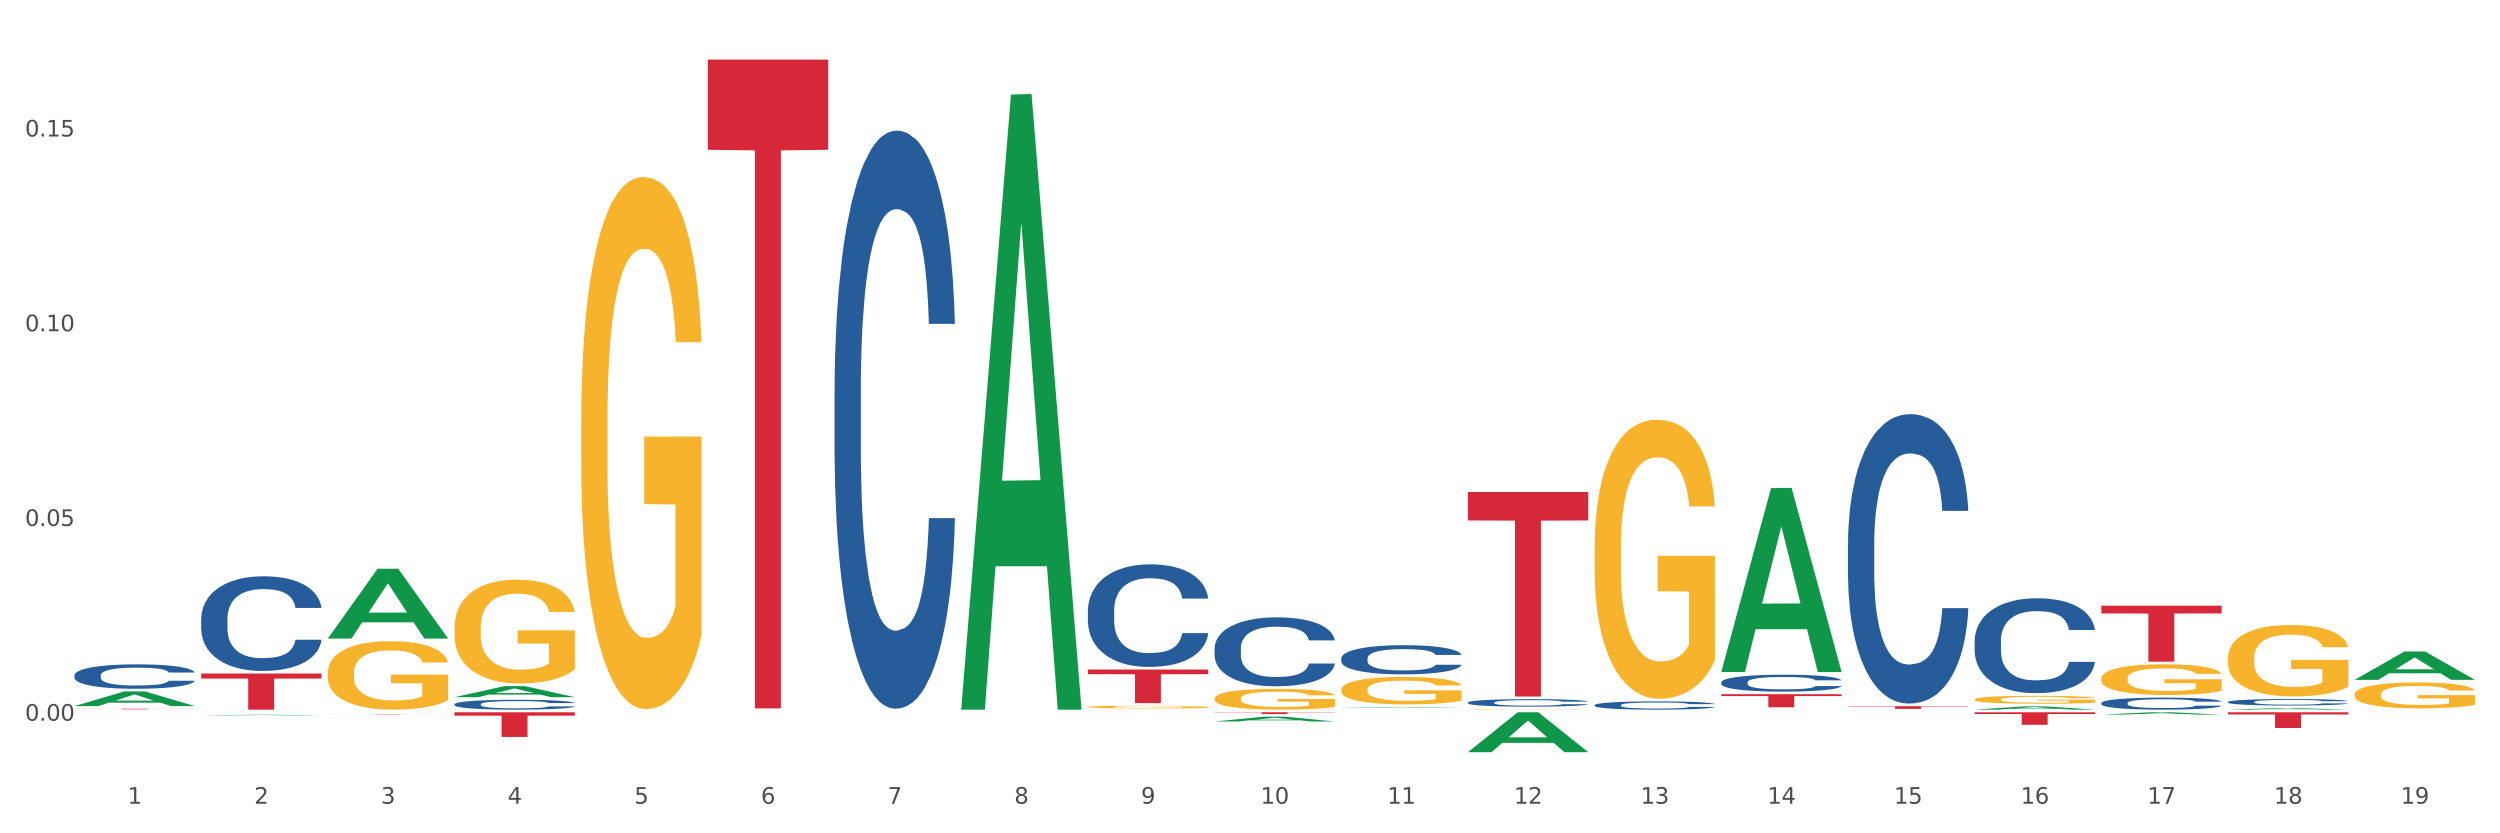 <?xml version="1.0" encoding="utf-8" standalone="no"?>
<!DOCTYPE svg PUBLIC "-//W3C//DTD SVG 1.1//EN"
  "http://www.w3.org/Graphics/SVG/1.1/DTD/svg11.dtd">
<svg xmlns:xlink="http://www.w3.org/1999/xlink" width="1080pt" height="360pt" viewBox="0 0 1080 360" xmlns="http://www.w3.org/2000/svg" version="1.1">
 <rect x="0" y="0" width="1080" height="360" fill="#333333" stroke="none"/>
 <defs>
  <style type="text/css">*{stroke-linejoin: round; stroke-linecap: butt}</style>
 </defs>
 <g id="figure_1">
  <g id="patch_1">
   <path d="M 0 360 
L 1080 360 
L 1080 0 
L 0 0 
z
" style="fill: #ffffff; stroke: #ffffff; stroke-linejoin: miter"/>
  </g>
  <g id="axes_1">
   <g id="matplotlib.axis_1">
    <g id="xtick_1">
     <g id="text_1">
      <!-- 1 -->
      <g style="fill: #4d4d4d" transform="translate(55.115 347.204) scale(0.096 -0.096)">
       <defs>
        <path id="DejaVuSans-31" d="M 794 531 
L 1825 531 
L 1825 4091 
L 703 3866 
L 703 4441 
L 1819 4666 
L 2450 4666 
L 2450 531 
L 3481 531 
L 3481 0 
L 794 0 
L 794 531 
z
" transform="scale(0.016)"/>
       </defs>
       <use xlink:href="#DejaVuSans-31"/>
      </g>
     </g>
    </g>
    <g id="xtick_2">
     <g id="text_2">
      <!-- 2 -->
      <g style="fill: #4d4d4d" transform="translate(109.839 347.204) scale(0.096 -0.096)">
       <defs>
        <path id="DejaVuSans-32" d="M 1228 531 
L 3431 531 
L 3431 0 
L 469 0 
L 469 531 
Q 828 903 1448 1529 
Q 2069 2156 2228 2338 
Q 2531 2678 2651 2914 
Q 2772 3150 2772 3378 
Q 2772 3750 2511 3984 
Q 2250 4219 1831 4219 
Q 1534 4219 1204 4116 
Q 875 4013 500 3803 
L 500 4441 
Q 881 4594 1212 4672 
Q 1544 4750 1819 4750 
Q 2544 4750 2975 4387 
Q 3406 4025 3406 3419 
Q 3406 3131 3298 2873 
Q 3191 2616 2906 2266 
Q 2828 2175 2409 1742 
Q 1991 1309 1228 531 
z
" transform="scale(0.016)"/>
       </defs>
       <use xlink:href="#DejaVuSans-32"/>
      </g>
     </g>
    </g>
    <g id="xtick_3">
     <g id="text_3">
      <!-- 3 -->
      <g style="fill: #4d4d4d" transform="translate(164.564 347.204) scale(0.096 -0.096)">
       <defs>
        <path id="DejaVuSans-33" d="M 2597 2516 
Q 3050 2419 3304 2112 
Q 3559 1806 3559 1356 
Q 3559 666 3084 287 
Q 2609 -91 1734 -91 
Q 1441 -91 1130 -33 
Q 819 25 488 141 
L 488 750 
Q 750 597 1062 519 
Q 1375 441 1716 441 
Q 2309 441 2620 675 
Q 2931 909 2931 1356 
Q 2931 1769 2642 2001 
Q 2353 2234 1838 2234 
L 1294 2234 
L 1294 2753 
L 1863 2753 
Q 2328 2753 2575 2939 
Q 2822 3125 2822 3475 
Q 2822 3834 2567 4026 
Q 2313 4219 1838 4219 
Q 1578 4219 1281 4162 
Q 984 4106 628 3988 
L 628 4550 
Q 988 4650 1302 4700 
Q 1616 4750 1894 4750 
Q 2613 4750 3031 4423 
Q 3450 4097 3450 3541 
Q 3450 3153 3228 2886 
Q 3006 2619 2597 2516 
z
" transform="scale(0.016)"/>
       </defs>
       <use xlink:href="#DejaVuSans-33"/>
      </g>
     </g>
    </g>
    <g id="xtick_4">
     <g id="text_4">
      <!-- 4 -->
      <g style="fill: #4d4d4d" transform="translate(219.288 347.204) scale(0.096 -0.096)">
       <defs>
        <path id="DejaVuSans-34" d="M 2419 4116 
L 825 1625 
L 2419 1625 
L 2419 4116 
z
M 2253 4666 
L 3047 4666 
L 3047 1625 
L 3713 1625 
L 3713 1100 
L 3047 1100 
L 3047 0 
L 2419 0 
L 2419 1100 
L 313 1100 
L 313 1709 
L 2253 4666 
z
" transform="scale(0.016)"/>
       </defs>
       <use xlink:href="#DejaVuSans-34"/>
      </g>
     </g>
    </g>
    <g id="xtick_5">
     <g id="text_5">
      <!-- 5 -->
      <g style="fill: #4d4d4d" transform="translate(274.012 347.204) scale(0.096 -0.096)">
       <defs>
        <path id="DejaVuSans-35" d="M 691 4666 
L 3169 4666 
L 3169 4134 
L 1269 4134 
L 1269 2991 
Q 1406 3038 1543 3061 
Q 1681 3084 1819 3084 
Q 2600 3084 3056 2656 
Q 3513 2228 3513 1497 
Q 3513 744 3044 326 
Q 2575 -91 1722 -91 
Q 1428 -91 1123 -41 
Q 819 9 494 109 
L 494 744 
Q 775 591 1075 516 
Q 1375 441 1709 441 
Q 2250 441 2565 725 
Q 2881 1009 2881 1497 
Q 2881 1984 2565 2268 
Q 2250 2553 1709 2553 
Q 1456 2553 1204 2497 
Q 953 2441 691 2322 
L 691 4666 
z
" transform="scale(0.016)"/>
       </defs>
       <use xlink:href="#DejaVuSans-35"/>
      </g>
     </g>
    </g>
    <g id="xtick_6">
     <g id="text_6">
      <!-- 6 -->
      <g style="fill: #4d4d4d" transform="translate(328.736 347.204) scale(0.096 -0.096)">
       <defs>
        <path id="DejaVuSans-36" d="M 2113 2584 
Q 1688 2584 1439 2293 
Q 1191 2003 1191 1497 
Q 1191 994 1439 701 
Q 1688 409 2113 409 
Q 2538 409 2786 701 
Q 3034 994 3034 1497 
Q 3034 2003 2786 2293 
Q 2538 2584 2113 2584 
z
M 3366 4563 
L 3366 3988 
Q 3128 4100 2886 4159 
Q 2644 4219 2406 4219 
Q 1781 4219 1451 3797 
Q 1122 3375 1075 2522 
Q 1259 2794 1537 2939 
Q 1816 3084 2150 3084 
Q 2853 3084 3261 2657 
Q 3669 2231 3669 1497 
Q 3669 778 3244 343 
Q 2819 -91 2113 -91 
Q 1303 -91 875 529 
Q 447 1150 447 2328 
Q 447 3434 972 4092 
Q 1497 4750 2381 4750 
Q 2619 4750 2861 4703 
Q 3103 4656 3366 4563 
z
" transform="scale(0.016)"/>
       </defs>
       <use xlink:href="#DejaVuSans-36"/>
      </g>
     </g>
    </g>
    <g id="xtick_7">
     <g id="text_7">
      <!-- 7 -->
      <g style="fill: #4d4d4d" transform="translate(383.461 347.204) scale(0.096 -0.096)">
       <defs>
        <path id="DejaVuSans-37" d="M 525 4666 
L 3525 4666 
L 3525 4397 
L 1831 0 
L 1172 0 
L 2766 4134 
L 525 4134 
L 525 4666 
z
" transform="scale(0.016)"/>
       </defs>
       <use xlink:href="#DejaVuSans-37"/>
      </g>
     </g>
    </g>
    <g id="xtick_8">
     <g id="text_8">
      <!-- 8 -->
      <g style="fill: #4d4d4d" transform="translate(438.185 347.204) scale(0.096 -0.096)">
       <defs>
        <path id="DejaVuSans-38" d="M 2034 2216 
Q 1584 2216 1326 1975 
Q 1069 1734 1069 1313 
Q 1069 891 1326 650 
Q 1584 409 2034 409 
Q 2484 409 2743 651 
Q 3003 894 3003 1313 
Q 3003 1734 2745 1975 
Q 2488 2216 2034 2216 
z
M 1403 2484 
Q 997 2584 770 2862 
Q 544 3141 544 3541 
Q 544 4100 942 4425 
Q 1341 4750 2034 4750 
Q 2731 4750 3128 4425 
Q 3525 4100 3525 3541 
Q 3525 3141 3298 2862 
Q 3072 2584 2669 2484 
Q 3125 2378 3379 2068 
Q 3634 1759 3634 1313 
Q 3634 634 3220 271 
Q 2806 -91 2034 -91 
Q 1263 -91 848 271 
Q 434 634 434 1313 
Q 434 1759 690 2068 
Q 947 2378 1403 2484 
z
M 1172 3481 
Q 1172 3119 1398 2916 
Q 1625 2713 2034 2713 
Q 2441 2713 2670 2916 
Q 2900 3119 2900 3481 
Q 2900 3844 2670 4047 
Q 2441 4250 2034 4250 
Q 1625 4250 1398 4047 
Q 1172 3844 1172 3481 
z
" transform="scale(0.016)"/>
       </defs>
       <use xlink:href="#DejaVuSans-38"/>
      </g>
     </g>
    </g>
    <g id="xtick_9">
     <g id="text_9">
      <!-- 9 -->
      <g style="fill: #4d4d4d" transform="translate(492.909 347.204) scale(0.096 -0.096)">
       <defs>
        <path id="DejaVuSans-39" d="M 703 97 
L 703 672 
Q 941 559 1184 500 
Q 1428 441 1663 441 
Q 2288 441 2617 861 
Q 2947 1281 2994 2138 
Q 2813 1869 2534 1725 
Q 2256 1581 1919 1581 
Q 1219 1581 811 2004 
Q 403 2428 403 3163 
Q 403 3881 828 4315 
Q 1253 4750 1959 4750 
Q 2769 4750 3195 4129 
Q 3622 3509 3622 2328 
Q 3622 1225 3098 567 
Q 2575 -91 1691 -91 
Q 1453 -91 1209 -44 
Q 966 3 703 97 
z
M 1959 2075 
Q 2384 2075 2632 2365 
Q 2881 2656 2881 3163 
Q 2881 3666 2632 3958 
Q 2384 4250 1959 4250 
Q 1534 4250 1286 3958 
Q 1038 3666 1038 3163 
Q 1038 2656 1286 2365 
Q 1534 2075 1959 2075 
z
" transform="scale(0.016)"/>
       </defs>
       <use xlink:href="#DejaVuSans-39"/>
      </g>
     </g>
    </g>
    <g id="xtick_10">
     <g id="text_10">
      <!-- 10 -->
      <g style="fill: #4d4d4d" transform="translate(544.58 347.204) scale(0.096 -0.096)">
       <defs>
        <path id="DejaVuSans-30" d="M 2034 4250 
Q 1547 4250 1301 3770 
Q 1056 3291 1056 2328 
Q 1056 1369 1301 889 
Q 1547 409 2034 409 
Q 2525 409 2770 889 
Q 3016 1369 3016 2328 
Q 3016 3291 2770 3770 
Q 2525 4250 2034 4250 
z
M 2034 4750 
Q 2819 4750 3233 4129 
Q 3647 3509 3647 2328 
Q 3647 1150 3233 529 
Q 2819 -91 2034 -91 
Q 1250 -91 836 529 
Q 422 1150 422 2328 
Q 422 3509 836 4129 
Q 1250 4750 2034 4750 
z
" transform="scale(0.016)"/>
       </defs>
       <use xlink:href="#DejaVuSans-31"/>
       <use xlink:href="#DejaVuSans-30" transform="translate(63.623 0)"/>
      </g>
     </g>
    </g>
    <g id="xtick_11">
     <g id="text_11">
      <!-- 11 -->
      <g style="fill: #4d4d4d" transform="translate(599.304 347.204) scale(0.096 -0.096)">
       <use xlink:href="#DejaVuSans-31"/>
       <use xlink:href="#DejaVuSans-31" transform="translate(63.623 0)"/>
      </g>
     </g>
    </g>
    <g id="xtick_12">
     <g id="text_12">
      <!-- 12 -->
      <g style="fill: #4d4d4d" transform="translate(654.028 347.204) scale(0.096 -0.096)">
       <use xlink:href="#DejaVuSans-31"/>
       <use xlink:href="#DejaVuSans-32" transform="translate(63.623 0)"/>
      </g>
     </g>
    </g>
    <g id="xtick_13">
     <g id="text_13">
      <!-- 13 -->
      <g style="fill: #4d4d4d" transform="translate(708.752 347.204) scale(0.096 -0.096)">
       <use xlink:href="#DejaVuSans-31"/>
       <use xlink:href="#DejaVuSans-33" transform="translate(63.623 0)"/>
      </g>
     </g>
    </g>
    <g id="xtick_14">
     <g id="text_14">
      <!-- 14 -->
      <g style="fill: #4d4d4d" transform="translate(763.477 347.204) scale(0.096 -0.096)">
       <use xlink:href="#DejaVuSans-31"/>
       <use xlink:href="#DejaVuSans-34" transform="translate(63.623 0)"/>
      </g>
     </g>
    </g>
    <g id="xtick_15">
     <g id="text_15">
      <!-- 15 -->
      <g style="fill: #4d4d4d" transform="translate(818.201 347.204) scale(0.096 -0.096)">
       <use xlink:href="#DejaVuSans-31"/>
       <use xlink:href="#DejaVuSans-35" transform="translate(63.623 0)"/>
      </g>
     </g>
    </g>
    <g id="xtick_16">
     <g id="text_16">
      <!-- 16 -->
      <g style="fill: #4d4d4d" transform="translate(872.925 347.204) scale(0.096 -0.096)">
       <use xlink:href="#DejaVuSans-31"/>
       <use xlink:href="#DejaVuSans-36" transform="translate(63.623 0)"/>
      </g>
     </g>
    </g>
    <g id="xtick_17">
     <g id="text_17">
      <!-- 17 -->
      <g style="fill: #4d4d4d" transform="translate(927.649 347.204) scale(0.096 -0.096)">
       <use xlink:href="#DejaVuSans-31"/>
       <use xlink:href="#DejaVuSans-37" transform="translate(63.623 0)"/>
      </g>
     </g>
    </g>
    <g id="xtick_18">
     <g id="text_18">
      <!-- 18 -->
      <g style="fill: #4d4d4d" transform="translate(982.374 347.204) scale(0.096 -0.096)">
       <use xlink:href="#DejaVuSans-31"/>
       <use xlink:href="#DejaVuSans-38" transform="translate(63.623 0)"/>
      </g>
     </g>
    </g>
    <g id="xtick_19">
     <g id="text_19">
      <!-- 19 -->
      <g style="fill: #4d4d4d" transform="translate(1037.098 347.204) scale(0.096 -0.096)">
       <use xlink:href="#DejaVuSans-31"/>
       <use xlink:href="#DejaVuSans-39" transform="translate(63.623 0)"/>
      </g>
     </g>
    </g>
    <g id="xtick_20"/>
    <g id="xtick_21"/>
    <g id="xtick_22"/>
    <g id="xtick_23"/>
    <g id="xtick_24"/>
    <g id="xtick_25"/>
    <g id="xtick_26"/>
    <g id="xtick_27"/>
    <g id="xtick_28"/>
    <g id="xtick_29"/>
    <g id="xtick_30"/>
    <g id="xtick_31"/>
    <g id="xtick_32"/>
    <g id="xtick_33"/>
    <g id="xtick_34"/>
    <g id="xtick_35"/>
    <g id="xtick_36"/>
    <g id="xtick_37"/>
   </g>
   <g id="matplotlib.axis_2">
    <g id="ytick_1">
     <g id="text_20">
      <!-- 0.00 -->
      <g style="fill: #4d4d4d" transform="translate(10.8 311.34) scale(0.096 -0.096)">
       <defs>
        <path id="DejaVuSans-2e" d="M 684 794 
L 1344 794 
L 1344 0 
L 684 0 
L 684 794 
z
" transform="scale(0.016)"/>
       </defs>
       <use xlink:href="#DejaVuSans-30"/>
       <use xlink:href="#DejaVuSans-2e" transform="translate(63.623 0)"/>
       <use xlink:href="#DejaVuSans-30" transform="translate(95.41 0)"/>
       <use xlink:href="#DejaVuSans-30" transform="translate(159.033 0)"/>
      </g>
     </g>
    </g>
    <g id="ytick_2">
     <g id="text_21">
      <!-- 0.05 -->
      <g style="fill: #4d4d4d" transform="translate(10.8 227.219) scale(0.096 -0.096)">
       <use xlink:href="#DejaVuSans-30"/>
       <use xlink:href="#DejaVuSans-2e" transform="translate(63.623 0)"/>
       <use xlink:href="#DejaVuSans-30" transform="translate(95.41 0)"/>
       <use xlink:href="#DejaVuSans-35" transform="translate(159.033 0)"/>
      </g>
     </g>
    </g>
    <g id="ytick_3">
     <g id="text_22">
      <!-- 0.10 -->
      <g style="fill: #4d4d4d" transform="translate(10.8 143.097) scale(0.096 -0.096)">
       <use xlink:href="#DejaVuSans-30"/>
       <use xlink:href="#DejaVuSans-2e" transform="translate(63.623 0)"/>
       <use xlink:href="#DejaVuSans-31" transform="translate(95.41 0)"/>
       <use xlink:href="#DejaVuSans-30" transform="translate(159.033 0)"/>
      </g>
     </g>
    </g>
    <g id="ytick_4">
     <g id="text_23">
      <!-- 0.15 -->
      <g style="fill: #4d4d4d" transform="translate(10.8 58.975) scale(0.096 -0.096)">
       <use xlink:href="#DejaVuSans-30"/>
       <use xlink:href="#DejaVuSans-2e" transform="translate(63.623 0)"/>
       <use xlink:href="#DejaVuSans-31" transform="translate(95.41 0)"/>
       <use xlink:href="#DejaVuSans-35" transform="translate(159.033 0)"/>
      </g>
     </g>
    </g>
    <g id="ytick_5"/>
    <g id="ytick_6"/>
    <g id="ytick_7"/>
    <g id="ytick_8"/>
   </g>
   <g id="PolyCollection_1">
    <path d="M 524.693 311.68 
L 524.747 311.678 
L 546.185 309.593 
L 555.082 309.591 
L 576.682 311.684 
L 566.391 311.684 
L 561.728 311.196 
L 539.593 311.196 
L 539.432 311.204 
L 534.93 311.684 
L 524.693 311.684 
L 524.693 311.68 
L 542.38 310.906 
L 558.941 310.904 
L 550.741 310.037 
L 550.634 310.033 
L 550.527 310.039 
L 542.327 310.904 
L 542.38 310.906 
L 524.693 311.68 
z
" clip-path="url(#pa02b52971d)" style="fill: #109648"/>
    <path d="M 415.245 306.066 
L 415.299 305.816 
L 436.737 40.849 
L 445.634 40.6 
L 467.233 306.565 
L 456.943 306.565 
L 452.28 244.632 
L 430.145 244.632 
L 429.984 245.63 
L 425.482 306.565 
L 415.245 306.565 
L 415.245 306.066 
L 432.932 207.671 
L 449.493 207.421 
L 441.293 97.289 
L 441.185 96.79 
L 441.078 97.539 
L 432.878 207.421 
L 432.932 207.671 
L 415.245 306.066 
z
" clip-path="url(#pa02b52971d)" style="fill: #109648"/>
    <path d="M 196.348 301.167 
L 196.401 301.163 
L 217.84 296.412 
L 226.737 296.407 
L 248.336 301.176 
L 238.045 301.176 
L 233.383 300.066 
L 211.247 300.066 
L 211.087 300.083 
L 206.585 301.176 
L 196.348 301.176 
L 196.348 301.167 
L 214.034 299.403 
L 230.596 299.398 
L 222.395 297.424 
L 222.288 297.415 
L 222.181 297.428 
L 213.981 299.398 
L 214.034 299.403 
L 196.348 301.167 
z
" clip-path="url(#pa02b52971d)" style="fill: #109648"/>
    <path d="M 141.624 275.831 
L 141.677 275.803 
L 163.116 245.702 
L 172.012 245.674 
L 193.612 275.888 
L 183.321 275.888 
L 178.658 268.852 
L 156.523 268.852 
L 156.362 268.966 
L 151.86 275.888 
L 141.624 275.888 
L 141.624 275.831 
L 159.31 264.653 
L 175.871 264.625 
L 167.671 252.114 
L 167.564 252.057 
L 167.457 252.142 
L 159.257 264.625 
L 159.31 264.653 
L 141.624 275.831 
z
" clip-path="url(#pa02b52971d)" style="fill: #109648"/>
    <path d="M 579.418 305.73 
L 579.471 305.73 
L 600.91 305.43 
L 609.807 305.43 
L 631.406 305.731 
L 621.115 305.731 
L 616.453 305.661 
L 594.317 305.661 
L 594.157 305.662 
L 589.655 305.731 
L 579.418 305.731 
L 579.418 305.73 
L 597.104 305.619 
L 613.666 305.618 
L 605.465 305.494 
L 605.358 305.493 
L 605.251 305.494 
L 597.051 305.618 
L 597.104 305.619 
L 579.418 305.73 
z
" clip-path="url(#pa02b52971d)" style="fill: #109648"/>
    <path d="M 962.488 303.246 
L 962.549 303.243 
L 962.549 303.172 
L 962.733 303.075 
L 963.409 302.896 
L 964.27 302.761 
L 965.745 302.603 
L 966.543 302.537 
L 967.588 302.463 
L 969.739 302.343 
L 972.197 302.241 
L 973.918 302.185 
L 975.208 302.15 
L 978.096 302.086 
L 979.756 302.058 
L 981.476 302.035 
L 982.951 302.02 
L 985.409 302.002 
L 987.376 301.994 
L 989.649 301.992 
L 991.554 301.994 
L 994.074 302.004 
L 997.761 302.035 
L 999.174 302.053 
L 1001.079 302.083 
L 1003.046 302.124 
L 1004.643 302.165 
L 1006.487 302.224 
L 1008.392 302.3 
L 1010.236 302.397 
L 1011.526 302.486 
L 1012.571 302.58 
L 1013.492 302.695 
L 1014.168 302.82 
L 1014.476 302.924 
L 1003.23 302.924 
L 1002.923 302.83 
L 1002.308 302.728 
L 1001.694 302.659 
L 1001.018 302.603 
L 999.973 302.54 
L 999.051 302.499 
L 997.515 302.45 
L 996.102 302.42 
L 994.934 302.402 
L 993.521 302.387 
L 990.51 302.371 
L 988.359 302.371 
L 987.007 302.377 
L 985.348 302.389 
L 983.934 302.407 
L 982.275 302.438 
L 980.985 302.471 
L 979.694 302.514 
L 978.957 302.545 
L 977.851 302.601 
L 977.113 302.647 
L 976.13 302.726 
L 975.577 302.782 
L 974.594 302.927 
L 974.163 303.034 
L 973.979 303.108 
L 973.856 303.19 
L 973.856 303.587 
L 974.225 303.766 
L 974.532 303.842 
L 975.024 303.929 
L 975.946 304.041 
L 977.298 304.15 
L 978.711 304.229 
L 979.878 304.278 
L 980.985 304.313 
L 982.091 304.342 
L 983.443 304.367 
L 984.549 304.382 
L 986.208 304.398 
L 988.174 304.405 
L 989.711 304.405 
L 992.845 304.392 
L 994.258 304.38 
L 995.61 304.362 
L 997.085 304.334 
L 998.253 304.303 
L 998.928 304.28 
L 1000.035 304.232 
L 1000.895 304.181 
L 1001.632 304.122 
L 1002.124 304.071 
L 1002.677 303.995 
L 1003.107 303.908 
L 1003.23 303.862 
L 1014.476 303.862 
L 1014.23 303.954 
L 1013.8 304.043 
L 1012.939 304.163 
L 1012.263 304.232 
L 1011.219 304.316 
L 1010.113 304.387 
L 1008.576 304.466 
L 1007.163 304.525 
L 1005.688 304.576 
L 1004.09 304.622 
L 1001.202 304.686 
L 1000.158 304.703 
L 997.945 304.734 
L 996.225 304.752 
L 993.705 304.77 
L 991.124 304.78 
L 988.42 304.782 
L 986.024 304.777 
L 983.381 304.762 
L 981.722 304.747 
L 979.878 304.724 
L 977.728 304.688 
L 975.7 304.645 
L 973.795 304.594 
L 972.013 304.535 
L 970.353 304.469 
L 968.203 304.359 
L 966.605 304.252 
L 965.437 304.153 
L 964.638 304.069 
L 963.84 303.962 
L 963.409 303.888 
L 962.733 303.709 
L 962.488 303.544 
L 962.488 303.246 
z
" clip-path="url(#pa02b52971d)" style="fill: #255c99"/>
    <path d="M 907.763 303.706 
L 907.825 303.701 
L 907.825 303.568 
L 908.009 303.388 
L 908.685 303.056 
L 909.545 302.805 
L 911.02 302.511 
L 911.819 302.387 
L 912.864 302.25 
L 915.015 302.027 
L 917.473 301.837 
L 919.193 301.733 
L 920.484 301.666 
L 923.372 301.548 
L 925.031 301.496 
L 926.752 301.453 
L 928.227 301.425 
L 930.685 301.391 
L 932.651 301.377 
L 934.925 301.372 
L 936.83 301.377 
L 939.35 301.396 
L 943.037 301.453 
L 944.45 301.486 
L 946.355 301.543 
L 948.321 301.619 
L 949.919 301.695 
L 951.763 301.804 
L 953.668 301.946 
L 955.511 302.126 
L 956.802 302.292 
L 957.846 302.468 
L 958.768 302.681 
L 959.444 302.914 
L 959.751 303.108 
L 948.506 303.108 
L 948.199 302.933 
L 947.584 302.743 
L 946.97 302.615 
L 946.294 302.511 
L 945.249 302.392 
L 944.327 302.316 
L 942.791 302.226 
L 941.377 302.169 
L 940.21 302.136 
L 938.796 302.107 
L 935.785 302.079 
L 933.635 302.079 
L 932.283 302.088 
L 930.623 302.112 
L 929.21 302.145 
L 927.551 302.202 
L 926.26 302.264 
L 924.97 302.345 
L 924.232 302.401 
L 923.126 302.506 
L 922.389 302.591 
L 921.406 302.738 
L 920.853 302.843 
L 919.869 303.113 
L 919.439 303.312 
L 919.255 303.45 
L 919.132 303.601 
L 919.132 304.341 
L 919.501 304.673 
L 919.808 304.815 
L 920.3 304.977 
L 921.221 305.185 
L 922.573 305.389 
L 923.987 305.536 
L 925.154 305.626 
L 926.26 305.693 
L 927.366 305.745 
L 928.718 305.792 
L 929.825 305.821 
L 931.484 305.849 
L 933.45 305.863 
L 934.986 305.863 
L 938.12 305.84 
L 939.534 305.816 
L 940.886 305.783 
L 942.361 305.731 
L 943.528 305.674 
L 944.204 305.631 
L 945.31 305.541 
L 946.171 305.446 
L 946.908 305.337 
L 947.4 305.242 
L 947.953 305.1 
L 948.383 304.939 
L 948.506 304.853 
L 959.751 304.853 
L 959.506 305.024 
L 959.075 305.19 
L 958.215 305.413 
L 957.539 305.541 
L 956.495 305.697 
L 955.388 305.83 
L 953.852 305.977 
L 952.439 306.086 
L 950.964 306.181 
L 949.366 306.267 
L 946.478 306.385 
L 945.433 306.418 
L 943.221 306.475 
L 941.5 306.508 
L 938.981 306.542 
L 936.4 306.561 
L 933.696 306.565 
L 931.299 306.556 
L 928.657 306.527 
L 926.998 306.499 
L 925.154 306.456 
L 923.003 306.39 
L 920.975 306.309 
L 919.07 306.214 
L 917.288 306.105 
L 915.629 305.982 
L 913.478 305.778 
L 911.881 305.579 
L 910.713 305.394 
L 909.914 305.237 
L 909.115 305.038 
L 908.685 304.901 
L 908.009 304.569 
L 907.763 304.261 
L 907.763 303.706 
z
" clip-path="url(#pa02b52971d)" style="fill: #255c99"/>
    <path d="M 853.039 276.87 
L 853.101 276.832 
L 853.101 275.784 
L 853.285 274.362 
L 853.961 271.742 
L 854.821 269.758 
L 856.296 267.437 
L 857.095 266.464 
L 858.14 265.378 
L 860.29 263.619 
L 862.748 262.122 
L 864.469 261.298 
L 865.76 260.774 
L 868.648 259.838 
L 870.307 259.427 
L 872.028 259.09 
L 873.503 258.865 
L 875.961 258.603 
L 877.927 258.491 
L 880.201 258.453 
L 882.106 258.491 
L 884.625 258.641 
L 888.312 259.09 
L 889.726 259.352 
L 891.631 259.801 
L 893.597 260.4 
L 895.195 260.999 
L 897.038 261.86 
L 898.943 262.983 
L 900.787 264.405 
L 902.077 265.715 
L 903.122 267.1 
L 904.044 268.784 
L 904.72 270.619 
L 905.027 272.153 
L 893.782 272.153 
L 893.474 270.768 
L 892.86 269.271 
L 892.245 268.26 
L 891.569 267.437 
L 890.525 266.501 
L 889.603 265.902 
L 888.067 265.191 
L 886.653 264.742 
L 885.486 264.48 
L 884.072 264.255 
L 881.061 264.031 
L 878.91 264.031 
L 877.558 264.106 
L 875.899 264.293 
L 874.486 264.555 
L 872.827 265.004 
L 871.536 265.491 
L 870.246 266.127 
L 869.508 266.576 
L 868.402 267.4 
L 867.665 268.073 
L 866.681 269.234 
L 866.128 270.057 
L 865.145 272.191 
L 864.715 273.763 
L 864.531 274.848 
L 864.408 276.046 
L 864.408 281.885 
L 864.776 284.506 
L 865.084 285.629 
L 865.575 286.901 
L 866.497 288.548 
L 867.849 290.158 
L 869.262 291.318 
L 870.43 292.029 
L 871.536 292.553 
L 872.642 292.965 
L 873.994 293.339 
L 875.1 293.564 
L 876.759 293.789 
L 878.726 293.901 
L 880.262 293.901 
L 883.396 293.714 
L 884.81 293.527 
L 886.162 293.265 
L 887.636 292.853 
L 888.804 292.404 
L 889.48 292.067 
L 890.586 291.356 
L 891.446 290.607 
L 892.184 289.746 
L 892.675 288.997 
L 893.228 287.874 
L 893.659 286.602 
L 893.782 285.928 
L 905.027 285.928 
L 904.781 287.276 
L 904.351 288.586 
L 903.491 290.345 
L 902.815 291.356 
L 901.77 292.591 
L 900.664 293.639 
L 899.128 294.799 
L 897.714 295.66 
L 896.24 296.409 
L 894.642 297.083 
L 891.754 298.018 
L 890.709 298.28 
L 888.497 298.729 
L 886.776 298.992 
L 884.257 299.254 
L 881.676 299.403 
L 878.972 299.441 
L 876.575 299.366 
L 873.933 299.141 
L 872.273 298.917 
L 870.43 298.58 
L 868.279 298.056 
L 866.251 297.419 
L 864.346 296.671 
L 862.564 295.81 
L 860.905 294.837 
L 858.754 293.227 
L 857.156 291.655 
L 855.989 290.195 
L 855.19 288.96 
L 854.391 287.388 
L 853.961 286.302 
L 853.285 283.682 
L 853.039 281.249 
L 853.039 276.87 
z
" clip-path="url(#pa02b52971d)" style="fill: #255c99"/>
    <path d="M 798.315 235.093 
L 798.376 234.979 
L 798.376 231.781 
L 798.561 227.442 
L 799.237 219.449 
L 800.097 213.396 
L 801.572 206.317 
L 802.371 203.348 
L 803.415 200.036 
L 805.566 194.669 
L 808.024 190.101 
L 809.745 187.589 
L 811.035 185.99 
L 813.924 183.136 
L 815.583 181.88 
L 817.303 180.852 
L 818.778 180.167 
L 821.236 179.367 
L 823.203 179.025 
L 825.476 178.911 
L 827.381 179.025 
L 829.901 179.482 
L 833.588 180.852 
L 835.001 181.651 
L 836.906 183.021 
L 838.873 184.849 
L 840.471 186.676 
L 842.314 189.302 
L 844.219 192.728 
L 846.063 197.067 
L 847.353 201.064 
L 848.398 205.289 
L 849.32 210.427 
L 849.996 216.023 
L 850.303 220.705 
L 839.057 220.705 
L 838.75 216.48 
L 838.135 211.912 
L 837.521 208.829 
L 836.845 206.317 
L 835.8 203.462 
L 834.879 201.635 
L 833.342 199.465 
L 831.929 198.095 
L 830.761 197.295 
L 829.348 196.61 
L 826.337 195.925 
L 824.186 195.925 
L 822.834 196.154 
L 821.175 196.724 
L 819.761 197.524 
L 818.102 198.894 
L 816.812 200.379 
L 815.521 202.32 
L 814.784 203.69 
L 813.678 206.202 
L 812.94 208.258 
L 811.957 211.798 
L 811.404 214.31 
L 810.421 220.819 
L 809.991 225.615 
L 809.806 228.927 
L 809.683 232.581 
L 809.683 250.395 
L 810.052 258.388 
L 810.359 261.814 
L 810.851 265.696 
L 811.773 270.721 
L 813.125 275.631 
L 814.538 279.171 
L 815.706 281.341 
L 816.812 282.939 
L 817.918 284.195 
L 819.27 285.337 
L 820.376 286.022 
L 822.035 286.708 
L 824.002 287.05 
L 825.538 287.05 
L 828.672 286.479 
L 830.085 285.908 
L 831.437 285.109 
L 832.912 283.853 
L 834.08 282.482 
L 834.756 281.455 
L 835.862 279.285 
L 836.722 277.001 
L 837.46 274.375 
L 837.951 272.091 
L 838.504 268.665 
L 838.934 264.783 
L 839.057 262.727 
L 850.303 262.727 
L 850.057 266.838 
L 849.627 270.835 
L 848.767 276.202 
L 848.091 279.285 
L 847.046 283.053 
L 845.94 286.251 
L 844.404 289.791 
L 842.99 292.417 
L 841.515 294.701 
L 839.918 296.756 
L 837.029 299.611 
L 835.985 300.411 
L 833.772 301.781 
L 832.052 302.58 
L 829.532 303.38 
L 826.951 303.836 
L 824.247 303.951 
L 821.851 303.722 
L 819.208 303.037 
L 817.549 302.352 
L 815.706 301.324 
L 813.555 299.725 
L 811.527 297.784 
L 809.622 295.5 
L 807.84 292.874 
L 806.181 289.905 
L 804.03 284.995 
L 802.432 280.199 
L 801.265 275.745 
L 800.466 271.977 
L 799.667 267.181 
L 799.237 263.869 
L 798.561 255.876 
L 798.315 248.453 
L 798.315 235.093 
z
" clip-path="url(#pa02b52971d)" style="fill: #255c99"/>
    <path d="M 524.693 280.077 
L 524.755 280.05 
L 524.755 279.288 
L 524.939 278.255 
L 525.615 276.351 
L 526.476 274.91 
L 527.95 273.224 
L 528.749 272.517 
L 529.794 271.728 
L 531.945 270.45 
L 534.403 269.362 
L 536.123 268.764 
L 537.414 268.383 
L 540.302 267.703 
L 541.961 267.404 
L 543.682 267.159 
L 545.157 266.996 
L 547.615 266.806 
L 549.581 266.724 
L 551.855 266.697 
L 553.76 266.724 
L 556.28 266.833 
L 559.967 267.159 
L 561.38 267.349 
L 563.285 267.676 
L 565.252 268.111 
L 566.849 268.546 
L 568.693 269.172 
L 570.598 269.987 
L 572.441 271.021 
L 573.732 271.973 
L 574.777 272.979 
L 575.698 274.203 
L 576.374 275.535 
L 576.682 276.65 
L 565.436 276.65 
L 565.129 275.644 
L 564.514 274.556 
L 563.9 273.822 
L 563.224 273.224 
L 562.179 272.544 
L 561.257 272.109 
L 559.721 271.592 
L 558.307 271.266 
L 557.14 271.075 
L 555.727 270.912 
L 552.715 270.749 
L 550.565 270.749 
L 549.213 270.803 
L 547.553 270.939 
L 546.14 271.13 
L 544.481 271.456 
L 543.19 271.809 
L 541.9 272.272 
L 541.163 272.598 
L 540.056 273.196 
L 539.319 273.686 
L 538.336 274.529 
L 537.783 275.127 
L 536.799 276.677 
L 536.369 277.82 
L 536.185 278.608 
L 536.062 279.479 
L 536.062 283.721 
L 536.431 285.625 
L 536.738 286.441 
L 537.23 287.365 
L 538.151 288.562 
L 539.503 289.731 
L 540.917 290.574 
L 542.084 291.091 
L 543.19 291.472 
L 544.297 291.771 
L 545.648 292.043 
L 546.755 292.206 
L 548.414 292.369 
L 550.38 292.451 
L 551.917 292.451 
L 555.051 292.315 
L 556.464 292.179 
L 557.816 291.988 
L 559.291 291.689 
L 560.458 291.363 
L 561.134 291.118 
L 562.24 290.601 
L 563.101 290.057 
L 563.838 289.432 
L 564.33 288.888 
L 564.883 288.072 
L 565.313 287.148 
L 565.436 286.658 
L 576.682 286.658 
L 576.436 287.637 
L 576.006 288.589 
L 575.145 289.867 
L 574.469 290.601 
L 573.425 291.499 
L 572.318 292.26 
L 570.782 293.103 
L 569.369 293.729 
L 567.894 294.273 
L 566.296 294.762 
L 563.408 295.442 
L 562.363 295.632 
L 560.151 295.959 
L 558.43 296.149 
L 555.911 296.34 
L 553.33 296.448 
L 550.626 296.476 
L 548.229 296.421 
L 545.587 296.258 
L 543.928 296.095 
L 542.084 295.85 
L 539.933 295.469 
L 537.906 295.007 
L 536.001 294.463 
L 534.218 293.838 
L 532.559 293.131 
L 530.408 291.961 
L 528.811 290.819 
L 527.643 289.758 
L 526.844 288.861 
L 526.045 287.719 
L 525.615 286.93 
L 524.939 285.026 
L 524.693 283.259 
L 524.693 280.077 
z
" clip-path="url(#pa02b52971d)" style="fill: #255c99"/>
    <path d="M 469.969 263.706 
L 470.031 263.666 
L 470.031 262.532 
L 470.215 260.994 
L 470.891 258.161 
L 471.751 256.015 
L 473.226 253.506 
L 474.025 252.453 
L 475.07 251.28 
L 477.22 249.377 
L 479.679 247.758 
L 481.399 246.867 
L 482.69 246.301 
L 485.578 245.289 
L 487.237 244.844 
L 488.958 244.479 
L 490.433 244.236 
L 492.891 243.953 
L 494.857 243.832 
L 497.131 243.791 
L 499.036 243.832 
L 501.555 243.994 
L 505.242 244.479 
L 506.656 244.763 
L 508.561 245.248 
L 510.527 245.896 
L 512.125 246.544 
L 513.969 247.475 
L 515.874 248.689 
L 517.717 250.227 
L 519.008 251.644 
L 520.052 253.141 
L 520.974 254.963 
L 521.65 256.946 
L 521.957 258.606 
L 510.712 258.606 
L 510.404 257.108 
L 509.79 255.489 
L 509.175 254.396 
L 508.499 253.506 
L 507.455 252.494 
L 506.533 251.846 
L 504.997 251.077 
L 503.583 250.591 
L 502.416 250.308 
L 501.002 250.065 
L 497.991 249.822 
L 495.84 249.822 
L 494.488 249.903 
L 492.829 250.106 
L 491.416 250.389 
L 489.757 250.875 
L 488.466 251.401 
L 487.176 252.089 
L 486.438 252.575 
L 485.332 253.465 
L 484.595 254.194 
L 483.611 255.449 
L 483.058 256.339 
L 482.075 258.646 
L 481.645 260.346 
L 481.461 261.52 
L 481.338 262.816 
L 481.338 269.13 
L 481.706 271.963 
L 482.014 273.178 
L 482.505 274.554 
L 483.427 276.335 
L 484.779 278.075 
L 486.192 279.33 
L 487.36 280.099 
L 488.466 280.666 
L 489.572 281.111 
L 490.924 281.516 
L 492.03 281.759 
L 493.69 282.002 
L 495.656 282.123 
L 497.192 282.123 
L 500.326 281.921 
L 501.74 281.718 
L 503.092 281.435 
L 504.566 280.99 
L 505.734 280.504 
L 506.41 280.14 
L 507.516 279.371 
L 508.376 278.561 
L 509.114 277.63 
L 509.605 276.821 
L 510.159 275.606 
L 510.589 274.23 
L 510.712 273.502 
L 521.957 273.502 
L 521.711 274.959 
L 521.281 276.375 
L 520.421 278.278 
L 519.745 279.371 
L 518.7 280.706 
L 517.594 281.84 
L 516.058 283.095 
L 514.645 284.026 
L 513.17 284.835 
L 511.572 285.564 
L 508.684 286.576 
L 507.639 286.859 
L 505.427 287.345 
L 503.706 287.628 
L 501.187 287.911 
L 498.606 288.073 
L 495.902 288.114 
L 493.505 288.033 
L 490.863 287.79 
L 489.204 287.547 
L 487.36 287.183 
L 485.209 286.616 
L 483.181 285.928 
L 481.276 285.118 
L 479.494 284.188 
L 477.835 283.135 
L 475.684 281.395 
L 474.086 279.695 
L 472.919 278.116 
L 472.12 276.78 
L 471.321 275.08 
L 470.891 273.906 
L 470.215 271.073 
L 469.969 268.442 
L 469.969 263.706 
z
" clip-path="url(#pa02b52971d)" style="fill: #255c99"/>
    <path d="M 360.521 168.644 
L 360.582 168.416 
L 360.582 162.029 
L 360.766 153.362 
L 361.442 137.396 
L 362.303 125.307 
L 363.778 111.166 
L 364.576 105.236 
L 365.621 98.621 
L 367.772 87.901 
L 370.23 78.777 
L 371.951 73.76 
L 373.241 70.566 
L 376.129 64.864 
L 377.789 62.355 
L 379.509 60.302 
L 380.984 58.934 
L 383.442 57.337 
L 385.409 56.653 
L 387.682 56.425 
L 389.587 56.653 
L 392.107 57.565 
L 395.794 60.302 
L 397.207 61.899 
L 399.112 64.636 
L 401.079 68.285 
L 402.676 71.935 
L 404.52 77.181 
L 406.425 84.024 
L 408.269 92.691 
L 409.559 100.674 
L 410.604 109.113 
L 411.525 119.377 
L 412.201 130.553 
L 412.509 139.905 
L 401.263 139.905 
L 400.956 131.466 
L 400.341 122.342 
L 399.727 116.184 
L 399.051 111.166 
L 398.006 105.464 
L 397.084 101.814 
L 395.548 97.481 
L 394.135 94.744 
L 392.967 93.147 
L 391.554 91.778 
L 388.543 90.41 
L 386.392 90.41 
L 385.04 90.866 
L 383.381 92.007 
L 381.967 93.603 
L 380.308 96.34 
L 379.018 99.305 
L 377.727 103.183 
L 376.99 105.92 
L 375.884 110.938 
L 375.146 115.043 
L 374.163 122.114 
L 373.61 127.132 
L 372.627 140.133 
L 372.196 149.713 
L 372.012 156.327 
L 371.889 163.626 
L 371.889 199.208 
L 372.258 215.174 
L 372.565 222.016 
L 373.057 229.771 
L 373.979 239.807 
L 375.33 249.615 
L 376.744 256.686 
L 377.911 261.019 
L 379.018 264.213 
L 380.124 266.722 
L 381.476 269.002 
L 382.582 270.371 
L 384.241 271.739 
L 386.207 272.424 
L 387.744 272.424 
L 390.878 271.283 
L 392.291 270.143 
L 393.643 268.546 
L 395.118 266.037 
L 396.285 263.3 
L 396.961 261.247 
L 398.068 256.914 
L 398.928 252.352 
L 399.665 247.106 
L 400.157 242.544 
L 400.71 235.702 
L 401.14 227.947 
L 401.263 223.841 
L 412.509 223.841 
L 412.263 232.052 
L 411.833 240.035 
L 410.972 250.755 
L 410.296 256.914 
L 409.252 264.441 
L 408.146 270.827 
L 406.609 277.898 
L 405.196 283.144 
L 403.721 287.706 
L 402.123 291.811 
L 399.235 297.513 
L 398.19 299.11 
L 395.978 301.847 
L 394.258 303.444 
L 391.738 305.04 
L 389.157 305.953 
L 386.453 306.181 
L 384.057 305.724 
L 381.414 304.356 
L 379.755 302.987 
L 377.911 300.935 
L 375.761 297.741 
L 373.733 293.864 
L 371.828 289.302 
L 370.046 284.056 
L 368.386 278.126 
L 366.236 268.318 
L 364.638 258.738 
L 363.47 249.843 
L 362.671 242.316 
L 361.873 232.736 
L 361.442 226.122 
L 360.766 210.156 
L 360.521 195.33 
L 360.521 168.644 
z
" clip-path="url(#pa02b52971d)" style="fill: #255c99"/>
    <path d="M 196.348 304.219 
L 196.409 304.215 
L 196.409 304.106 
L 196.594 303.958 
L 197.27 303.685 
L 198.13 303.479 
L 199.605 303.238 
L 200.404 303.137 
L 201.448 303.024 
L 203.599 302.841 
L 206.057 302.685 
L 207.778 302.6 
L 209.068 302.545 
L 211.957 302.448 
L 213.616 302.405 
L 215.336 302.37 
L 216.811 302.347 
L 219.269 302.319 
L 221.236 302.308 
L 223.509 302.304 
L 225.414 302.308 
L 227.934 302.323 
L 231.621 302.37 
L 233.034 302.397 
L 234.939 302.444 
L 236.906 302.506 
L 238.504 302.568 
L 240.347 302.658 
L 242.252 302.775 
L 244.096 302.923 
L 245.386 303.059 
L 246.431 303.203 
L 247.353 303.378 
L 248.029 303.569 
L 248.336 303.728 
L 237.09 303.728 
L 236.783 303.584 
L 236.168 303.428 
L 235.554 303.323 
L 234.878 303.238 
L 233.833 303.14 
L 232.912 303.078 
L 231.375 303.004 
L 229.962 302.958 
L 228.794 302.93 
L 227.381 302.907 
L 224.37 302.884 
L 222.219 302.884 
L 220.867 302.891 
L 219.208 302.911 
L 217.794 302.938 
L 216.135 302.985 
L 214.845 303.035 
L 213.554 303.102 
L 212.817 303.148 
L 211.711 303.234 
L 210.973 303.304 
L 209.99 303.425 
L 209.437 303.51 
L 208.454 303.732 
L 208.024 303.896 
L 207.839 304.008 
L 207.716 304.133 
L 207.716 304.74 
L 208.085 305.012 
L 208.392 305.129 
L 208.884 305.262 
L 209.806 305.433 
L 211.158 305.6 
L 212.571 305.721 
L 213.739 305.795 
L 214.845 305.849 
L 215.951 305.892 
L 217.303 305.931 
L 218.409 305.954 
L 220.068 305.978 
L 222.035 305.989 
L 223.571 305.989 
L 226.705 305.97 
L 228.118 305.95 
L 229.47 305.923 
L 230.945 305.88 
L 232.113 305.834 
L 232.789 305.799 
L 233.895 305.725 
L 234.755 305.647 
L 235.492 305.557 
L 235.984 305.48 
L 236.537 305.363 
L 236.967 305.23 
L 237.09 305.16 
L 248.336 305.16 
L 248.09 305.3 
L 247.66 305.437 
L 246.8 305.62 
L 246.124 305.725 
L 245.079 305.853 
L 243.973 305.962 
L 242.437 306.083 
L 241.023 306.172 
L 239.548 306.25 
L 237.951 306.32 
L 235.062 306.417 
L 234.018 306.445 
L 231.805 306.491 
L 230.085 306.519 
L 227.565 306.546 
L 224.984 306.561 
L 222.28 306.565 
L 219.884 306.558 
L 217.241 306.534 
L 215.582 306.511 
L 213.739 306.476 
L 211.588 306.421 
L 209.56 306.355 
L 207.655 306.277 
L 205.873 306.188 
L 204.214 306.087 
L 202.063 305.919 
L 200.465 305.756 
L 199.298 305.604 
L 198.499 305.476 
L 197.7 305.312 
L 197.27 305.199 
L 196.594 304.927 
L 196.348 304.674 
L 196.348 304.219 
z
" clip-path="url(#pa02b52971d)" style="fill: #255c99"/>
    <path d="M 86.899 267.328 
L 86.961 267.29 
L 86.961 266.245 
L 87.145 264.826 
L 87.821 262.212 
L 88.681 260.233 
L 90.156 257.918 
L 90.955 256.947 
L 92 255.864 
L 94.151 254.109 
L 96.609 252.615 
L 98.329 251.794 
L 99.62 251.271 
L 102.508 250.337 
L 104.167 249.926 
L 105.888 249.59 
L 107.363 249.366 
L 109.821 249.105 
L 111.787 248.993 
L 114.061 248.956 
L 115.966 248.993 
L 118.485 249.142 
L 122.172 249.59 
L 123.586 249.852 
L 125.491 250.3 
L 127.457 250.897 
L 129.055 251.495 
L 130.899 252.354 
L 132.804 253.474 
L 134.647 254.893 
L 135.938 256.2 
L 136.982 257.582 
L 137.904 259.262 
L 138.58 261.092 
L 138.887 262.623 
L 127.642 262.623 
L 127.334 261.241 
L 126.72 259.747 
L 126.105 258.739 
L 125.429 257.918 
L 124.385 256.984 
L 123.463 256.387 
L 121.927 255.677 
L 120.513 255.229 
L 119.346 254.968 
L 117.932 254.744 
L 114.921 254.519 
L 112.77 254.519 
L 111.418 254.594 
L 109.759 254.781 
L 108.346 255.042 
L 106.687 255.49 
L 105.396 255.976 
L 104.106 256.611 
L 103.368 257.059 
L 102.262 257.88 
L 101.525 258.552 
L 100.542 259.71 
L 99.988 260.532 
L 99.005 262.66 
L 98.575 264.228 
L 98.391 265.311 
L 98.268 266.506 
L 98.268 272.331 
L 98.637 274.945 
L 98.944 276.066 
L 99.435 277.335 
L 100.357 278.978 
L 101.709 280.584 
L 103.122 281.742 
L 104.29 282.451 
L 105.396 282.974 
L 106.502 283.385 
L 107.854 283.758 
L 108.96 283.982 
L 110.62 284.206 
L 112.586 284.318 
L 114.122 284.318 
L 117.256 284.131 
L 118.67 283.945 
L 120.022 283.683 
L 121.497 283.273 
L 122.664 282.824 
L 123.34 282.488 
L 124.446 281.779 
L 125.307 281.032 
L 126.044 280.173 
L 126.536 279.426 
L 127.089 278.306 
L 127.519 277.037 
L 127.642 276.364 
L 138.887 276.364 
L 138.642 277.709 
L 138.211 279.016 
L 137.351 280.771 
L 136.675 281.779 
L 135.63 283.011 
L 134.524 284.057 
L 132.988 285.214 
L 131.575 286.073 
L 130.1 286.82 
L 128.502 287.492 
L 125.614 288.426 
L 124.569 288.687 
L 122.357 289.135 
L 120.636 289.397 
L 118.117 289.658 
L 115.536 289.807 
L 112.832 289.845 
L 110.435 289.77 
L 107.793 289.546 
L 106.134 289.322 
L 104.29 288.986 
L 102.139 288.463 
L 100.111 287.828 
L 98.206 287.081 
L 96.424 286.223 
L 94.765 285.252 
L 92.614 283.646 
L 91.017 282.078 
L 89.849 280.621 
L 89.05 279.389 
L 88.251 277.821 
L 87.821 276.738 
L 87.145 274.124 
L 86.899 271.697 
L 86.899 267.328 
z
" clip-path="url(#pa02b52971d)" style="fill: #255c99"/>
    <path d="M 32.175 291.739 
L 32.236 291.729 
L 32.236 291.46 
L 32.421 291.094 
L 33.097 290.42 
L 33.957 289.91 
L 35.432 289.313 
L 36.231 289.062 
L 37.275 288.783 
L 39.426 288.331 
L 41.884 287.946 
L 43.605 287.734 
L 44.895 287.599 
L 47.784 287.358 
L 49.443 287.252 
L 51.164 287.166 
L 52.638 287.108 
L 55.096 287.041 
L 57.063 287.012 
L 59.337 287.002 
L 61.242 287.012 
L 63.761 287.05 
L 67.448 287.166 
L 68.862 287.233 
L 70.767 287.349 
L 72.733 287.503 
L 74.331 287.657 
L 76.174 287.878 
L 78.079 288.167 
L 79.923 288.533 
L 81.213 288.87 
L 82.258 289.226 
L 83.18 289.659 
L 83.856 290.131 
L 84.163 290.526 
L 72.917 290.526 
L 72.61 290.169 
L 71.996 289.784 
L 71.381 289.524 
L 70.705 289.313 
L 69.66 289.072 
L 68.739 288.918 
L 67.202 288.735 
L 65.789 288.619 
L 64.621 288.552 
L 63.208 288.494 
L 60.197 288.437 
L 58.046 288.437 
L 56.694 288.456 
L 55.035 288.504 
L 53.622 288.571 
L 51.962 288.687 
L 50.672 288.812 
L 49.381 288.976 
L 48.644 289.091 
L 47.538 289.303 
L 46.8 289.476 
L 45.817 289.775 
L 45.264 289.987 
L 44.281 290.535 
L 43.851 290.94 
L 43.666 291.219 
L 43.544 291.527 
L 43.544 293.029 
L 43.912 293.703 
L 44.22 293.992 
L 44.711 294.319 
L 45.633 294.743 
L 46.985 295.157 
L 48.398 295.455 
L 49.566 295.638 
L 50.672 295.773 
L 51.778 295.879 
L 53.13 295.975 
L 54.236 296.033 
L 55.895 296.09 
L 57.862 296.119 
L 59.398 296.119 
L 62.532 296.071 
L 63.945 296.023 
L 65.297 295.956 
L 66.772 295.85 
L 67.94 295.734 
L 68.616 295.648 
L 69.722 295.465 
L 70.582 295.272 
L 71.32 295.051 
L 71.811 294.858 
L 72.364 294.569 
L 72.795 294.242 
L 72.917 294.069 
L 84.163 294.069 
L 83.917 294.415 
L 83.487 294.752 
L 82.627 295.205 
L 81.951 295.465 
L 80.906 295.782 
L 79.8 296.052 
L 78.264 296.35 
L 76.85 296.572 
L 75.375 296.764 
L 73.778 296.938 
L 70.89 297.178 
L 69.845 297.246 
L 67.633 297.361 
L 65.912 297.429 
L 63.392 297.496 
L 60.811 297.535 
L 58.108 297.544 
L 55.711 297.525 
L 53.069 297.467 
L 51.409 297.409 
L 49.566 297.323 
L 47.415 297.188 
L 45.387 297.024 
L 43.482 296.832 
L 41.7 296.61 
L 40.041 296.36 
L 37.89 295.946 
L 36.292 295.542 
L 35.125 295.166 
L 34.326 294.848 
L 33.527 294.444 
L 33.097 294.165 
L 32.421 293.491 
L 32.175 292.865 
L 32.175 291.739 
z
" clip-path="url(#pa02b52971d)" style="fill: #255c99"/>
    <path d="M 907.763 293.109 
L 907.825 293.097 
L 907.825 292.661 
L 907.948 292.286 
L 908.561 291.377 
L 909.482 290.626 
L 910.157 290.226 
L 910.832 289.899 
L 911.63 289.572 
L 912.612 289.233 
L 914.392 288.736 
L 915.497 288.482 
L 916.847 288.215 
L 919.303 287.828 
L 921.083 287.61 
L 922.924 287.428 
L 925.932 287.21 
L 927.896 287.113 
L 929.983 287.04 
L 932.499 286.992 
L 934.402 286.98 
L 938.576 287.016 
L 942.136 287.125 
L 943.854 287.21 
L 946.064 287.355 
L 947.23 287.452 
L 949.133 287.646 
L 951.097 287.9 
L 952.447 288.118 
L 954.473 288.53 
L 956.007 288.942 
L 957.419 289.451 
L 958.156 289.802 
L 958.708 290.129 
L 959.199 290.505 
L 959.69 291.099 
L 948.642 291.099 
L 948.212 290.675 
L 947.537 290.275 
L 946.555 289.887 
L 945.696 289.645 
L 944.223 289.342 
L 942.872 289.148 
L 941.46 289.003 
L 939.742 288.882 
L 938.392 288.821 
L 936.489 288.773 
L 932.745 288.785 
L 930.228 288.882 
L 928.51 289.003 
L 927.405 289.112 
L 926.423 289.233 
L 925.318 289.403 
L 924.029 289.657 
L 923.108 289.887 
L 922.187 290.178 
L 921.451 290.469 
L 920.776 290.808 
L 920.223 291.171 
L 919.794 291.547 
L 919.425 292.007 
L 919.119 292.77 
L 919.119 294.43 
L 919.241 294.805 
L 919.548 295.302 
L 919.916 295.678 
L 920.53 296.126 
L 921.083 296.429 
L 922.126 296.865 
L 923.292 297.228 
L 924.213 297.458 
L 925.134 297.652 
L 926.73 297.919 
L 928.51 298.137 
L 930.044 298.27 
L 932.131 298.391 
L 933.543 298.44 
L 934.77 298.464 
L 937.778 298.464 
L 939.926 298.428 
L 942.32 298.343 
L 944.161 298.234 
L 945.696 298.1 
L 947.414 297.882 
L 948.519 297.676 
L 948.519 295.145 
L 935.016 295.132 
L 935.016 293.449 
L 959.751 293.449 
L 959.751 298.391 
L 958.708 298.646 
L 957.542 298.876 
L 956.314 299.082 
L 954.473 299.336 
L 952.263 299.578 
L 950.299 299.748 
L 948.212 299.893 
L 945.757 300.027 
L 942.565 300.148 
L 940.601 300.196 
L 938.146 300.232 
L 935.261 300.245 
L 932.745 300.22 
L 930.29 300.16 
L 927.712 300.051 
L 925.195 299.893 
L 923.292 299.736 
L 921.39 299.542 
L 919.364 299.288 
L 917.768 299.045 
L 916.541 298.827 
L 915.19 298.549 
L 913.717 298.185 
L 912.612 297.858 
L 911.63 297.519 
L 910.587 297.083 
L 909.85 296.707 
L 909.114 296.235 
L 908.684 295.884 
L 908.193 295.338 
L 907.825 294.575 
L 907.763 293.109 
z
" clip-path="url(#pa02b52971d)" style="fill: #f7b32b"/>
    <path d="M 853.039 302.163 
L 853.1 302.16 
L 853.1 302.046 
L 853.223 301.949 
L 853.837 301.712 
L 854.758 301.517 
L 855.433 301.413 
L 856.108 301.328 
L 856.906 301.243 
L 857.888 301.154 
L 859.668 301.025 
L 860.773 300.959 
L 862.123 300.89 
L 864.578 300.789 
L 866.358 300.732 
L 868.2 300.685 
L 871.207 300.628 
L 873.171 300.603 
L 875.258 300.584 
L 877.775 300.572 
L 879.678 300.568 
L 883.851 300.578 
L 887.411 300.606 
L 889.13 300.628 
L 891.34 300.666 
L 892.506 300.691 
L 894.409 300.742 
L 896.373 300.808 
L 897.723 300.865 
L 899.749 300.972 
L 901.283 301.079 
L 902.695 301.211 
L 903.431 301.303 
L 903.984 301.388 
L 904.475 301.485 
L 904.966 301.64 
L 893.918 301.64 
L 893.488 301.529 
L 892.813 301.425 
L 891.831 301.325 
L 890.971 301.262 
L 889.498 301.183 
L 888.148 301.132 
L 886.736 301.095 
L 885.018 301.063 
L 883.667 301.047 
L 881.765 301.035 
L 878.02 301.038 
L 875.504 301.063 
L 873.785 301.095 
L 872.68 301.123 
L 871.698 301.154 
L 870.594 301.199 
L 869.305 301.265 
L 868.384 301.325 
L 867.463 301.4 
L 866.727 301.476 
L 866.051 301.564 
L 865.499 301.659 
L 865.069 301.756 
L 864.701 301.876 
L 864.394 302.075 
L 864.394 302.506 
L 864.517 302.604 
L 864.824 302.733 
L 865.192 302.831 
L 865.806 302.947 
L 866.358 303.026 
L 867.402 303.14 
L 868.568 303.234 
L 869.489 303.294 
L 870.409 303.344 
L 872.005 303.414 
L 873.785 303.47 
L 875.32 303.505 
L 877.407 303.537 
L 878.818 303.549 
L 880.046 303.556 
L 883.053 303.556 
L 885.202 303.546 
L 887.596 303.524 
L 889.437 303.496 
L 890.971 303.461 
L 892.69 303.404 
L 893.795 303.351 
L 893.795 302.692 
L 880.291 302.689 
L 880.291 302.251 
L 905.027 302.251 
L 905.027 303.537 
L 903.984 303.603 
L 902.818 303.663 
L 901.59 303.716 
L 899.749 303.782 
L 897.539 303.845 
L 895.575 303.89 
L 893.488 303.927 
L 891.033 303.962 
L 887.841 303.994 
L 885.877 304.006 
L 883.422 304.016 
L 880.537 304.019 
L 878.02 304.012 
L 875.565 303.997 
L 872.987 303.968 
L 870.471 303.927 
L 868.568 303.886 
L 866.665 303.836 
L 864.64 303.77 
L 863.044 303.707 
L 861.816 303.65 
L 860.466 303.578 
L 858.993 303.483 
L 857.888 303.398 
L 856.906 303.31 
L 855.863 303.196 
L 855.126 303.099 
L 854.389 302.976 
L 853.96 302.884 
L 853.469 302.743 
L 853.1 302.544 
L 853.039 302.163 
z
" clip-path="url(#pa02b52971d)" style="fill: #f7b32b"/>
    <path d="M 688.866 237.033 
L 688.928 236.923 
L 688.928 232.96 
L 689.05 229.547 
L 689.664 221.291 
L 690.585 214.466 
L 691.26 210.834 
L 691.935 207.862 
L 692.733 204.89 
L 693.715 201.807 
L 695.495 197.294 
L 696.6 194.982 
L 697.95 192.561 
L 700.406 189.038 
L 702.186 187.057 
L 704.027 185.405 
L 707.034 183.424 
L 708.999 182.543 
L 711.086 181.883 
L 713.602 181.443 
L 715.505 181.332 
L 719.679 181.663 
L 723.239 182.653 
L 724.957 183.424 
L 727.167 184.745 
L 728.333 185.626 
L 730.236 187.387 
L 732.2 189.699 
L 733.55 191.68 
L 735.576 195.423 
L 737.11 199.165 
L 738.522 203.789 
L 739.258 206.981 
L 739.811 209.953 
L 740.302 213.366 
L 740.793 218.76 
L 729.745 218.76 
L 729.315 214.907 
L 728.64 211.274 
L 727.658 207.752 
L 726.799 205.55 
L 725.325 202.798 
L 723.975 201.037 
L 722.563 199.716 
L 720.845 198.615 
L 719.494 198.065 
L 717.592 197.624 
L 713.848 197.734 
L 711.331 198.615 
L 709.612 199.716 
L 708.508 200.707 
L 707.526 201.807 
L 706.421 203.348 
L 705.132 205.66 
L 704.211 207.752 
L 703.29 210.394 
L 702.554 213.035 
L 701.879 216.118 
L 701.326 219.42 
L 700.897 222.833 
L 700.528 227.016 
L 700.221 233.951 
L 700.221 249.032 
L 700.344 252.444 
L 700.651 256.957 
L 701.019 260.37 
L 701.633 264.443 
L 702.186 267.195 
L 703.229 271.158 
L 704.395 274.46 
L 705.316 276.551 
L 706.237 278.313 
L 707.832 280.734 
L 709.612 282.716 
L 711.147 283.927 
L 713.234 285.028 
L 714.645 285.468 
L 715.873 285.688 
L 718.881 285.688 
L 721.029 285.358 
L 723.423 284.587 
L 725.264 283.597 
L 726.799 282.386 
L 728.517 280.404 
L 729.622 278.533 
L 729.622 255.526 
L 716.119 255.416 
L 716.119 240.115 
L 740.854 240.115 
L 740.854 285.028 
L 739.811 287.339 
L 738.645 289.431 
L 737.417 291.302 
L 735.576 293.614 
L 733.366 295.815 
L 731.402 297.357 
L 729.315 298.677 
L 726.86 299.888 
L 723.668 300.989 
L 721.704 301.429 
L 719.249 301.76 
L 716.364 301.87 
L 713.848 301.65 
L 711.392 301.099 
L 708.814 300.109 
L 706.298 298.677 
L 704.395 297.246 
L 702.492 295.485 
L 700.467 293.174 
L 698.871 290.972 
L 697.643 288.99 
L 696.293 286.459 
L 694.82 283.156 
L 693.715 280.184 
L 692.733 277.102 
L 691.69 273.139 
L 690.953 269.727 
L 690.217 265.433 
L 689.787 262.241 
L 689.296 257.288 
L 688.928 250.352 
L 688.866 237.033 
z
" clip-path="url(#pa02b52971d)" style="fill: #f7b32b"/>
    <path d="M 634.142 306.482 
L 634.203 306.482 
L 634.203 306.477 
L 634.326 306.473 
L 634.94 306.462 
L 635.861 306.454 
L 636.536 306.449 
L 637.211 306.445 
L 638.009 306.441 
L 638.991 306.437 
L 640.771 306.432 
L 641.876 306.429 
L 643.226 306.426 
L 645.681 306.421 
L 647.461 306.418 
L 649.303 306.416 
L 652.31 306.414 
L 654.274 306.413 
L 656.361 306.412 
L 658.878 306.411 
L 660.781 306.411 
L 664.954 306.412 
L 668.514 306.413 
L 670.233 306.414 
L 672.443 306.416 
L 673.609 306.417 
L 675.512 306.419 
L 677.476 306.422 
L 678.826 306.424 
L 680.851 306.429 
L 682.386 306.434 
L 683.798 306.44 
L 684.534 306.444 
L 685.087 306.448 
L 685.578 306.452 
L 686.069 306.459 
L 675.02 306.459 
L 674.591 306.454 
L 673.916 306.449 
L 672.934 306.445 
L 672.074 306.442 
L 670.601 306.439 
L 669.251 306.436 
L 667.839 306.435 
L 666.121 306.433 
L 664.77 306.433 
L 662.867 306.432 
L 659.123 306.432 
L 656.607 306.433 
L 654.888 306.435 
L 653.783 306.436 
L 652.801 306.437 
L 651.696 306.439 
L 650.407 306.442 
L 649.487 306.445 
L 648.566 306.448 
L 647.83 306.452 
L 647.154 306.456 
L 646.602 306.46 
L 646.172 306.464 
L 645.804 306.47 
L 645.497 306.478 
L 645.497 306.498 
L 645.62 306.502 
L 645.927 306.508 
L 646.295 306.512 
L 646.909 306.517 
L 647.461 306.521 
L 648.505 306.526 
L 649.671 306.53 
L 650.592 306.533 
L 651.512 306.535 
L 653.108 306.538 
L 654.888 306.541 
L 656.423 306.542 
L 658.51 306.544 
L 659.921 306.544 
L 661.149 306.545 
L 664.156 306.545 
L 666.305 306.544 
L 668.698 306.543 
L 670.54 306.542 
L 672.074 306.54 
L 673.793 306.538 
L 674.898 306.536 
L 674.898 306.506 
L 661.394 306.506 
L 661.394 306.486 
L 686.13 306.486 
L 686.13 306.544 
L 685.087 306.547 
L 683.92 306.549 
L 682.693 306.552 
L 680.851 306.555 
L 678.642 306.558 
L 676.678 306.56 
L 674.591 306.561 
L 672.136 306.563 
L 668.944 306.564 
L 666.98 306.565 
L 664.525 306.565 
L 661.64 306.565 
L 659.123 306.565 
L 656.668 306.564 
L 654.09 306.563 
L 651.574 306.561 
L 649.671 306.559 
L 647.768 306.557 
L 645.743 306.554 
L 644.147 306.551 
L 642.919 306.549 
L 641.569 306.546 
L 640.096 306.541 
L 638.991 306.538 
L 638.009 306.534 
L 636.965 306.529 
L 636.229 306.524 
L 635.492 306.519 
L 635.063 306.515 
L 634.572 306.508 
L 634.203 306.499 
L 634.142 306.482 
z
" clip-path="url(#pa02b52971d)" style="fill: #f7b32b"/>
    <path d="M 743.591 294.755 
L 743.652 294.748 
L 743.652 294.562 
L 743.836 294.308 
L 744.512 293.841 
L 745.373 293.488 
L 746.848 293.074 
L 747.646 292.901 
L 748.691 292.708 
L 750.842 292.394 
L 753.3 292.127 
L 755.021 291.981 
L 756.311 291.887 
L 759.199 291.721 
L 760.858 291.647 
L 762.579 291.587 
L 764.054 291.547 
L 766.512 291.5 
L 768.478 291.48 
L 770.752 291.474 
L 772.657 291.48 
L 775.177 291.507 
L 778.864 291.587 
L 780.277 291.634 
L 782.182 291.714 
L 784.149 291.821 
L 785.746 291.927 
L 787.59 292.081 
L 789.495 292.281 
L 791.338 292.534 
L 792.629 292.768 
L 793.674 293.014 
L 794.595 293.314 
L 795.271 293.641 
L 795.579 293.915 
L 784.333 293.915 
L 784.026 293.668 
L 783.411 293.401 
L 782.797 293.221 
L 782.121 293.074 
L 781.076 292.908 
L 780.154 292.801 
L 778.618 292.674 
L 777.205 292.594 
L 776.037 292.548 
L 774.624 292.508 
L 771.613 292.468 
L 769.462 292.468 
L 768.11 292.481 
L 766.451 292.514 
L 765.037 292.561 
L 763.378 292.641 
L 762.088 292.728 
L 760.797 292.841 
L 760.06 292.921 
L 758.953 293.068 
L 758.216 293.188 
L 757.233 293.395 
L 756.68 293.541 
L 755.697 293.921 
L 755.266 294.201 
L 755.082 294.395 
L 754.959 294.608 
L 754.959 295.649 
L 755.328 296.116 
L 755.635 296.316 
L 756.127 296.542 
L 757.048 296.836 
L 758.4 297.123 
L 759.814 297.329 
L 760.981 297.456 
L 762.088 297.549 
L 763.194 297.623 
L 764.546 297.689 
L 765.652 297.729 
L 767.311 297.769 
L 769.277 297.789 
L 770.814 297.789 
L 773.948 297.756 
L 775.361 297.723 
L 776.713 297.676 
L 778.188 297.603 
L 779.355 297.523 
L 780.031 297.463 
L 781.138 297.336 
L 781.998 297.203 
L 782.735 297.049 
L 783.227 296.916 
L 783.78 296.716 
L 784.21 296.489 
L 784.333 296.369 
L 795.579 296.369 
L 795.333 296.609 
L 794.903 296.842 
L 794.042 297.156 
L 793.366 297.336 
L 792.322 297.556 
L 791.216 297.743 
L 789.679 297.95 
L 788.266 298.103 
L 786.791 298.236 
L 785.193 298.356 
L 782.305 298.523 
L 781.26 298.57 
L 779.048 298.65 
L 777.327 298.696 
L 774.808 298.743 
L 772.227 298.77 
L 769.523 298.776 
L 767.127 298.763 
L 764.484 298.723 
L 762.825 298.683 
L 760.981 298.623 
L 758.831 298.53 
L 756.803 298.416 
L 754.898 298.283 
L 753.116 298.13 
L 751.456 297.956 
L 749.306 297.669 
L 747.708 297.389 
L 746.54 297.129 
L 745.741 296.909 
L 744.943 296.629 
L 744.512 296.436 
L 743.836 295.969 
L 743.591 295.535 
L 743.591 294.755 
z
" clip-path="url(#pa02b52971d)" style="fill: #255c99"/>
    <path d="M 688.866 304.601 
L 688.928 304.597 
L 688.928 304.506 
L 689.112 304.382 
L 689.788 304.154 
L 690.648 303.982 
L 692.123 303.78 
L 692.922 303.695 
L 693.967 303.6 
L 696.118 303.447 
L 698.576 303.317 
L 700.296 303.245 
L 701.587 303.2 
L 704.475 303.118 
L 706.134 303.082 
L 707.855 303.053 
L 709.33 303.033 
L 711.788 303.011 
L 713.754 303.001 
L 716.028 302.998 
L 717.933 303.001 
L 720.452 303.014 
L 724.14 303.053 
L 725.553 303.076 
L 727.458 303.115 
L 729.424 303.167 
L 731.022 303.219 
L 732.866 303.294 
L 734.771 303.392 
L 736.614 303.516 
L 737.905 303.63 
L 738.949 303.75 
L 739.871 303.897 
L 740.547 304.056 
L 740.854 304.19 
L 729.609 304.19 
L 729.301 304.07 
L 728.687 303.939 
L 728.072 303.851 
L 727.396 303.78 
L 726.352 303.698 
L 725.43 303.646 
L 723.894 303.584 
L 722.48 303.545 
L 721.313 303.522 
L 719.899 303.503 
L 716.888 303.483 
L 714.737 303.483 
L 713.385 303.49 
L 711.726 303.506 
L 710.313 303.529 
L 708.654 303.568 
L 707.363 303.61 
L 706.073 303.665 
L 705.335 303.705 
L 704.229 303.776 
L 703.492 303.835 
L 702.509 303.936 
L 701.955 304.008 
L 700.972 304.193 
L 700.542 304.33 
L 700.358 304.425 
L 700.235 304.529 
L 700.235 305.037 
L 700.604 305.265 
L 700.911 305.363 
L 701.402 305.474 
L 702.324 305.617 
L 703.676 305.757 
L 705.09 305.858 
L 706.257 305.92 
L 707.363 305.966 
L 708.469 306.002 
L 709.821 306.034 
L 710.927 306.054 
L 712.587 306.073 
L 714.553 306.083 
L 716.089 306.083 
L 719.223 306.067 
L 720.637 306.051 
L 721.989 306.028 
L 723.464 305.992 
L 724.631 305.953 
L 725.307 305.923 
L 726.413 305.862 
L 727.274 305.796 
L 728.011 305.721 
L 728.503 305.656 
L 729.056 305.559 
L 729.486 305.448 
L 729.609 305.389 
L 740.854 305.389 
L 740.609 305.506 
L 740.178 305.62 
L 739.318 305.774 
L 738.642 305.862 
L 737.597 305.969 
L 736.491 306.06 
L 734.955 306.161 
L 733.542 306.236 
L 732.067 306.301 
L 730.469 306.36 
L 727.581 306.442 
L 726.536 306.464 
L 724.324 306.503 
L 722.603 306.526 
L 720.084 306.549 
L 717.503 306.562 
L 714.799 306.565 
L 712.402 306.559 
L 709.76 306.539 
L 708.101 306.52 
L 706.257 306.49 
L 704.106 306.445 
L 702.078 306.389 
L 700.173 306.324 
L 698.391 306.249 
L 696.732 306.165 
L 694.581 306.024 
L 692.984 305.888 
L 691.816 305.761 
L 691.017 305.653 
L 690.218 305.516 
L 689.788 305.422 
L 689.112 305.194 
L 688.866 304.982 
L 688.866 304.601 
z
" clip-path="url(#pa02b52971d)" style="fill: #255c99"/>
    <path d="M 634.142 303.491 
L 634.203 303.488 
L 634.203 303.405 
L 634.388 303.292 
L 635.064 303.084 
L 635.924 302.927 
L 637.399 302.742 
L 638.198 302.665 
L 639.243 302.579 
L 641.393 302.439 
L 643.851 302.32 
L 645.572 302.255 
L 646.863 302.213 
L 649.751 302.139 
L 651.41 302.106 
L 653.131 302.08 
L 654.605 302.062 
L 657.063 302.041 
L 659.03 302.032 
L 661.304 302.029 
L 663.209 302.032 
L 665.728 302.044 
L 669.415 302.08 
L 670.829 302.1 
L 672.734 302.136 
L 674.7 302.184 
L 676.298 302.231 
L 678.141 302.3 
L 680.046 302.389 
L 681.89 302.502 
L 683.18 302.606 
L 684.225 302.716 
L 685.147 302.849 
L 685.823 302.995 
L 686.13 303.117 
L 674.884 303.117 
L 674.577 303.007 
L 673.963 302.888 
L 673.348 302.808 
L 672.672 302.742 
L 671.628 302.668 
L 670.706 302.62 
L 669.169 302.564 
L 667.756 302.528 
L 666.588 302.508 
L 665.175 302.49 
L 662.164 302.472 
L 660.013 302.472 
L 658.661 302.478 
L 657.002 302.493 
L 655.589 302.513 
L 653.929 302.549 
L 652.639 302.588 
L 651.348 302.638 
L 650.611 302.674 
L 649.505 302.739 
L 648.768 302.793 
L 647.784 302.885 
L 647.231 302.95 
L 646.248 303.12 
L 645.818 303.245 
L 645.633 303.331 
L 645.511 303.426 
L 645.511 303.89 
L 645.879 304.098 
L 646.187 304.187 
L 646.678 304.288 
L 647.6 304.419 
L 648.952 304.546 
L 650.365 304.639 
L 651.533 304.695 
L 652.639 304.737 
L 653.745 304.769 
L 655.097 304.799 
L 656.203 304.817 
L 657.862 304.835 
L 659.829 304.844 
L 661.365 304.844 
L 664.499 304.829 
L 665.913 304.814 
L 667.264 304.793 
L 668.739 304.76 
L 669.907 304.725 
L 670.583 304.698 
L 671.689 304.641 
L 672.549 304.582 
L 673.287 304.514 
L 673.778 304.454 
L 674.331 304.365 
L 674.762 304.264 
L 674.884 304.211 
L 686.13 304.211 
L 685.884 304.318 
L 685.454 304.422 
L 684.594 304.561 
L 683.918 304.641 
L 682.873 304.74 
L 681.767 304.823 
L 680.231 304.915 
L 678.817 304.983 
L 677.342 305.043 
L 675.745 305.096 
L 672.857 305.17 
L 671.812 305.191 
L 669.6 305.227 
L 667.879 305.248 
L 665.359 305.269 
L 662.778 305.28 
L 660.075 305.283 
L 657.678 305.277 
L 655.036 305.26 
L 653.376 305.242 
L 651.533 305.215 
L 649.382 305.173 
L 647.354 305.123 
L 645.449 305.064 
L 643.667 304.995 
L 642.008 304.918 
L 639.857 304.79 
L 638.259 304.665 
L 637.092 304.549 
L 636.293 304.451 
L 635.494 304.326 
L 635.064 304.24 
L 634.388 304.032 
L 634.142 303.839 
L 634.142 303.491 
z
" clip-path="url(#pa02b52971d)" style="fill: #255c99"/>
    <path d="M 579.418 284.384 
L 579.479 284.372 
L 579.479 284.05 
L 579.664 283.613 
L 580.34 282.808 
L 581.2 282.198 
L 582.675 281.485 
L 583.474 281.185 
L 584.518 280.852 
L 586.669 280.311 
L 589.127 279.851 
L 590.848 279.598 
L 592.138 279.437 
L 595.026 279.149 
L 596.686 279.023 
L 598.406 278.919 
L 599.881 278.85 
L 602.339 278.77 
L 604.306 278.735 
L 606.579 278.724 
L 608.484 278.735 
L 611.004 278.781 
L 614.691 278.919 
L 616.104 279 
L 618.009 279.138 
L 619.976 279.322 
L 621.574 279.506 
L 623.417 279.77 
L 625.322 280.116 
L 627.166 280.553 
L 628.456 280.955 
L 629.501 281.381 
L 630.423 281.899 
L 631.099 282.462 
L 631.406 282.934 
L 620.16 282.934 
L 619.853 282.508 
L 619.238 282.048 
L 618.624 281.738 
L 617.948 281.485 
L 616.903 281.197 
L 615.981 281.013 
L 614.445 280.794 
L 613.032 280.656 
L 611.864 280.576 
L 610.451 280.507 
L 607.44 280.438 
L 605.289 280.438 
L 603.937 280.461 
L 602.278 280.518 
L 600.864 280.599 
L 599.205 280.737 
L 597.915 280.886 
L 596.624 281.082 
L 595.887 281.22 
L 594.781 281.473 
L 594.043 281.68 
L 593.06 282.037 
L 592.507 282.29 
L 591.524 282.946 
L 591.094 283.429 
L 590.909 283.762 
L 590.786 284.131 
L 590.786 285.925 
L 591.155 286.731 
L 591.462 287.076 
L 591.954 287.467 
L 592.876 287.973 
L 594.228 288.468 
L 595.641 288.824 
L 596.809 289.043 
L 597.915 289.204 
L 599.021 289.331 
L 600.373 289.446 
L 601.479 289.515 
L 603.138 289.584 
L 605.105 289.618 
L 606.641 289.618 
L 609.775 289.561 
L 611.188 289.503 
L 612.54 289.423 
L 614.015 289.296 
L 615.183 289.158 
L 615.859 289.054 
L 616.965 288.836 
L 617.825 288.606 
L 618.562 288.341 
L 619.054 288.111 
L 619.607 287.766 
L 620.037 287.375 
L 620.16 287.168 
L 631.406 287.168 
L 631.16 287.582 
L 630.73 287.985 
L 629.87 288.525 
L 629.194 288.836 
L 628.149 289.215 
L 627.043 289.538 
L 625.506 289.894 
L 624.093 290.159 
L 622.618 290.389 
L 621.02 290.596 
L 618.132 290.884 
L 617.088 290.964 
L 614.875 291.102 
L 613.155 291.183 
L 610.635 291.263 
L 608.054 291.309 
L 605.35 291.321 
L 602.954 291.298 
L 600.311 291.229 
L 598.652 291.16 
L 596.809 291.056 
L 594.658 290.895 
L 592.63 290.7 
L 590.725 290.469 
L 588.943 290.205 
L 587.284 289.906 
L 585.133 289.411 
L 583.535 288.928 
L 582.367 288.479 
L 581.569 288.1 
L 580.77 287.616 
L 580.34 287.283 
L 579.664 286.477 
L 579.418 285.73 
L 579.418 284.384 
z
" clip-path="url(#pa02b52971d)" style="fill: #255c99"/>
    <path d="M 86.899 290.972 
L 138.887 290.972 
L 138.887 293.139 
L 118.437 293.154 
L 118.437 306.565 
L 107.226 306.565 
L 107.226 293.154 
L 86.899 293.139 
L 86.899 290.987 
L 86.899 290.972 
z
" clip-path="url(#pa02b52971d)" style="fill: #d62839"/>
    <path d="M 32.175 306.164 
L 84.163 306.164 
L 84.163 306.201 
L 63.713 306.201 
L 63.713 306.434 
L 52.502 306.434 
L 52.502 306.201 
L 32.175 306.201 
L 32.175 306.164 
L 32.175 306.164 
z
" clip-path="url(#pa02b52971d)" style="fill: #d62839"/>
    <path d="M 141.624 308.592 
L 193.612 308.592 
L 193.612 308.61 
L 173.161 308.61 
L 173.161 308.724 
L 161.951 308.724 
L 161.951 308.61 
L 141.624 308.61 
L 141.624 308.592 
L 141.624 308.592 
z
" clip-path="url(#pa02b52971d)" style="fill: #d62839"/>
    <path d="M 196.348 271.159 
L 196.409 271.119 
L 196.409 269.644 
L 196.532 268.375 
L 197.146 265.304 
L 198.066 262.765 
L 198.742 261.413 
L 199.417 260.308 
L 200.215 259.202 
L 201.197 258.055 
L 202.977 256.376 
L 204.082 255.516 
L 205.432 254.615 
L 207.887 253.305 
L 209.667 252.568 
L 211.508 251.954 
L 214.516 251.217 
L 216.48 250.889 
L 218.567 250.643 
L 221.084 250.479 
L 222.986 250.438 
L 227.16 250.561 
L 230.72 250.93 
L 232.439 251.217 
L 234.648 251.708 
L 235.815 252.036 
L 237.717 252.691 
L 239.681 253.551 
L 241.032 254.288 
L 243.057 255.68 
L 244.592 257.072 
L 246.003 258.792 
L 246.74 259.98 
L 247.292 261.086 
L 247.783 262.355 
L 248.275 264.362 
L 237.226 264.362 
L 236.797 262.928 
L 236.121 261.577 
L 235.139 260.267 
L 234.28 259.448 
L 232.807 258.424 
L 231.457 257.769 
L 230.045 257.277 
L 228.326 256.868 
L 226.976 256.663 
L 225.073 256.499 
L 221.329 256.54 
L 218.813 256.868 
L 217.094 257.277 
L 215.989 257.646 
L 215.007 258.055 
L 213.902 258.629 
L 212.613 259.489 
L 211.693 260.267 
L 210.772 261.249 
L 210.035 262.232 
L 209.36 263.379 
L 208.808 264.607 
L 208.378 265.877 
L 208.01 267.433 
L 207.703 270.013 
L 207.703 275.623 
L 207.826 276.893 
L 208.133 278.572 
L 208.501 279.841 
L 209.115 281.356 
L 209.667 282.38 
L 210.711 283.854 
L 211.877 285.083 
L 212.797 285.861 
L 213.718 286.516 
L 215.314 287.417 
L 217.094 288.154 
L 218.628 288.604 
L 220.715 289.014 
L 222.127 289.178 
L 223.355 289.26 
L 226.362 289.26 
L 228.51 289.137 
L 230.904 288.85 
L 232.746 288.482 
L 234.28 288.031 
L 235.999 287.294 
L 237.104 286.598 
L 237.104 278.039 
L 223.6 277.998 
L 223.6 272.306 
L 248.336 272.306 
L 248.336 289.014 
L 247.292 289.874 
L 246.126 290.652 
L 244.899 291.348 
L 243.057 292.208 
L 240.848 293.027 
L 238.884 293.6 
L 236.797 294.092 
L 234.341 294.542 
L 231.15 294.952 
L 229.186 295.116 
L 226.73 295.238 
L 223.846 295.279 
L 221.329 295.197 
L 218.874 294.993 
L 216.296 294.624 
L 213.779 294.092 
L 211.877 293.559 
L 209.974 292.904 
L 207.948 292.044 
L 206.353 291.225 
L 205.125 290.488 
L 203.775 289.546 
L 202.302 288.318 
L 201.197 287.212 
L 200.215 286.066 
L 199.171 284.591 
L 198.435 283.322 
L 197.698 281.725 
L 197.269 280.537 
L 196.777 278.694 
L 196.409 276.115 
L 196.348 271.159 
z
" clip-path="url(#pa02b52971d)" style="fill: #f7b32b"/>
    <path d="M 141.624 290.671 
L 141.685 290.644 
L 141.685 289.672 
L 141.808 288.836 
L 142.421 286.812 
L 143.342 285.138 
L 144.017 284.248 
L 144.693 283.519 
L 145.49 282.791 
L 146.472 282.035 
L 148.252 280.929 
L 149.357 280.362 
L 150.708 279.768 
L 153.163 278.905 
L 154.943 278.419 
L 156.784 278.014 
L 159.792 277.528 
L 161.756 277.313 
L 163.843 277.151 
L 166.359 277.043 
L 168.262 277.016 
L 172.436 277.097 
L 175.996 277.34 
L 177.714 277.528 
L 179.924 277.852 
L 181.09 278.068 
L 182.993 278.5 
L 184.957 279.067 
L 186.308 279.552 
L 188.333 280.47 
L 189.867 281.387 
L 191.279 282.521 
L 192.016 283.303 
L 192.568 284.032 
L 193.059 284.869 
L 193.55 286.191 
L 182.502 286.191 
L 182.072 285.246 
L 181.397 284.356 
L 180.415 283.492 
L 179.556 282.953 
L 178.083 282.278 
L 176.732 281.846 
L 175.321 281.522 
L 173.602 281.253 
L 172.252 281.118 
L 170.349 281.01 
L 166.605 281.037 
L 164.088 281.253 
L 162.37 281.522 
L 161.265 281.765 
L 160.283 282.035 
L 159.178 282.413 
L 157.889 282.98 
L 156.968 283.492 
L 156.048 284.14 
L 155.311 284.788 
L 154.636 285.543 
L 154.083 286.353 
L 153.654 287.189 
L 153.286 288.215 
L 152.979 289.915 
L 152.979 293.612 
L 153.101 294.449 
L 153.408 295.555 
L 153.777 296.392 
L 154.39 297.39 
L 154.943 298.065 
L 155.986 299.036 
L 157.152 299.846 
L 158.073 300.359 
L 158.994 300.79 
L 160.59 301.384 
L 162.37 301.87 
L 163.904 302.167 
L 165.991 302.437 
L 167.403 302.544 
L 168.63 302.598 
L 171.638 302.598 
L 173.786 302.517 
L 176.18 302.329 
L 178.021 302.086 
L 179.556 301.789 
L 181.274 301.303 
L 182.379 300.844 
L 182.379 295.204 
L 168.876 295.177 
L 168.876 291.426 
L 193.612 291.426 
L 193.612 302.437 
L 192.568 303.003 
L 191.402 303.516 
L 190.174 303.975 
L 188.333 304.541 
L 186.123 305.081 
L 184.159 305.459 
L 182.072 305.783 
L 179.617 306.08 
L 176.425 306.349 
L 174.461 306.457 
L 172.006 306.538 
L 169.121 306.565 
L 166.605 306.511 
L 164.15 306.376 
L 161.572 306.134 
L 159.055 305.783 
L 157.152 305.432 
L 155.25 305 
L 153.224 304.433 
L 151.628 303.894 
L 150.401 303.408 
L 149.05 302.787 
L 147.577 301.978 
L 146.472 301.249 
L 145.49 300.494 
L 144.447 299.522 
L 143.71 298.685 
L 142.974 297.633 
L 142.544 296.85 
L 142.053 295.636 
L 141.685 293.936 
L 141.624 290.671 
z
" clip-path="url(#pa02b52971d)" style="fill: #f7b32b"/>
    <path d="M 1017.212 299.999 
L 1017.273 299.988 
L 1017.273 299.62 
L 1017.396 299.303 
L 1018.01 298.536 
L 1018.931 297.902 
L 1019.606 297.564 
L 1020.281 297.288 
L 1021.079 297.012 
L 1022.061 296.725 
L 1023.841 296.306 
L 1024.946 296.091 
L 1026.296 295.866 
L 1028.751 295.539 
L 1030.531 295.355 
L 1032.373 295.201 
L 1035.38 295.017 
L 1037.344 294.935 
L 1039.431 294.874 
L 1041.948 294.833 
L 1043.85 294.823 
L 1048.024 294.854 
L 1051.584 294.946 
L 1053.303 295.017 
L 1055.512 295.14 
L 1056.679 295.222 
L 1058.581 295.385 
L 1060.546 295.6 
L 1061.896 295.784 
L 1063.921 296.132 
L 1065.456 296.48 
L 1066.868 296.91 
L 1067.604 297.206 
L 1068.157 297.482 
L 1068.648 297.799 
L 1069.139 298.301 
L 1058.09 298.301 
L 1057.661 297.943 
L 1056.986 297.605 
L 1056.004 297.278 
L 1055.144 297.073 
L 1053.671 296.817 
L 1052.321 296.654 
L 1050.909 296.531 
L 1049.19 296.429 
L 1047.84 296.378 
L 1045.937 296.337 
L 1042.193 296.347 
L 1039.677 296.429 
L 1037.958 296.531 
L 1036.853 296.623 
L 1035.871 296.725 
L 1034.766 296.869 
L 1033.477 297.083 
L 1032.557 297.278 
L 1031.636 297.523 
L 1030.899 297.769 
L 1030.224 298.055 
L 1029.672 298.362 
L 1029.242 298.679 
L 1028.874 299.068 
L 1028.567 299.712 
L 1028.567 301.114 
L 1028.69 301.431 
L 1028.997 301.85 
L 1029.365 302.167 
L 1029.979 302.546 
L 1030.531 302.801 
L 1031.575 303.17 
L 1032.741 303.476 
L 1033.662 303.671 
L 1034.582 303.834 
L 1036.178 304.059 
L 1037.958 304.244 
L 1039.493 304.356 
L 1041.579 304.458 
L 1042.991 304.499 
L 1044.219 304.52 
L 1047.226 304.52 
L 1049.375 304.489 
L 1051.768 304.417 
L 1053.61 304.325 
L 1055.144 304.213 
L 1056.863 304.029 
L 1057.968 303.855 
L 1057.968 301.717 
L 1044.464 301.707 
L 1044.464 300.285 
L 1069.2 300.285 
L 1069.2 304.458 
L 1068.157 304.673 
L 1066.99 304.868 
L 1065.763 305.041 
L 1063.921 305.256 
L 1061.712 305.461 
L 1059.748 305.604 
L 1057.661 305.727 
L 1055.206 305.839 
L 1052.014 305.942 
L 1050.05 305.982 
L 1047.595 306.013 
L 1044.71 306.023 
L 1042.193 306.003 
L 1039.738 305.952 
L 1037.16 305.86 
L 1034.644 305.727 
L 1032.741 305.594 
L 1030.838 305.43 
L 1028.813 305.215 
L 1027.217 305.011 
L 1025.989 304.827 
L 1024.639 304.591 
L 1023.166 304.284 
L 1022.061 304.008 
L 1021.079 303.722 
L 1020.035 303.354 
L 1019.299 303.037 
L 1018.562 302.638 
L 1018.133 302.341 
L 1017.642 301.881 
L 1017.273 301.236 
L 1017.212 299.999 
z
" clip-path="url(#pa02b52971d)" style="fill: #f7b32b"/>
    <path d="M 962.488 284.267 
L 962.549 284.238 
L 962.549 283.224 
L 962.672 282.35 
L 963.286 280.237 
L 964.206 278.49 
L 964.881 277.56 
L 965.557 276.799 
L 966.355 276.038 
L 967.337 275.249 
L 969.117 274.094 
L 970.221 273.502 
L 971.572 272.882 
L 974.027 271.981 
L 975.807 271.473 
L 977.648 271.051 
L 980.656 270.543 
L 982.62 270.318 
L 984.707 270.149 
L 987.223 270.036 
L 989.126 270.008 
L 993.3 270.093 
L 996.86 270.346 
L 998.579 270.543 
L 1000.788 270.882 
L 1001.954 271.107 
L 1003.857 271.558 
L 1005.821 272.15 
L 1007.172 272.657 
L 1009.197 273.615 
L 1010.732 274.573 
L 1012.143 275.757 
L 1012.88 276.574 
L 1013.432 277.335 
L 1013.923 278.208 
L 1014.414 279.589 
L 1003.366 279.589 
L 1002.936 278.603 
L 1002.261 277.673 
L 1001.279 276.771 
L 1000.42 276.207 
L 998.947 275.503 
L 997.596 275.052 
L 996.185 274.714 
L 994.466 274.432 
L 993.116 274.291 
L 991.213 274.179 
L 987.469 274.207 
L 984.952 274.432 
L 983.234 274.714 
L 982.129 274.968 
L 981.147 275.249 
L 980.042 275.644 
L 978.753 276.236 
L 977.832 276.771 
L 976.912 277.447 
L 976.175 278.124 
L 975.5 278.913 
L 974.948 279.758 
L 974.518 280.632 
L 974.15 281.702 
L 973.843 283.478 
L 973.843 287.338 
L 973.966 288.212 
L 974.272 289.367 
L 974.641 290.241 
L 975.255 291.283 
L 975.807 291.988 
L 976.85 293.002 
L 978.017 293.847 
L 978.937 294.383 
L 979.858 294.834 
L 981.454 295.454 
L 983.234 295.961 
L 984.768 296.271 
L 986.855 296.553 
L 988.267 296.665 
L 989.494 296.722 
L 992.502 296.722 
L 994.65 296.637 
L 997.044 296.44 
L 998.885 296.186 
L 1000.42 295.876 
L 1002.139 295.369 
L 1003.243 294.89 
L 1003.243 289.001 
L 989.74 288.972 
L 989.74 285.056 
L 1014.476 285.056 
L 1014.476 296.553 
L 1013.432 297.144 
L 1012.266 297.68 
L 1011.038 298.159 
L 1009.197 298.751 
L 1006.987 299.314 
L 1005.023 299.709 
L 1002.936 300.047 
L 1000.481 300.357 
L 997.29 300.639 
L 995.325 300.751 
L 992.87 300.836 
L 989.985 300.864 
L 987.469 300.808 
L 985.014 300.667 
L 982.436 300.413 
L 979.919 300.047 
L 978.017 299.68 
L 976.114 299.23 
L 974.088 298.638 
L 972.492 298.074 
L 971.265 297.567 
L 969.915 296.919 
L 968.441 296.074 
L 967.337 295.313 
L 966.355 294.524 
L 965.311 293.509 
L 964.575 292.636 
L 963.838 291.537 
L 963.408 290.72 
L 962.917 289.452 
L 962.549 287.676 
L 962.488 284.267 
z
" clip-path="url(#pa02b52971d)" style="fill: #f7b32b"/>
    <path d="M 86.899 309.079 
L 86.953 309.079 
L 108.391 308.774 
L 117.288 308.774 
L 138.887 309.08 
L 128.597 309.08 
L 123.934 309.009 
L 101.799 309.009 
L 101.638 309.01 
L 97.136 309.08 
L 86.899 309.08 
L 86.899 309.079 
L 104.586 308.966 
L 121.147 308.966 
L 112.947 308.839 
L 112.84 308.839 
L 112.733 308.84 
L 104.532 308.966 
L 104.586 308.966 
L 86.899 309.079 
z
" clip-path="url(#pa02b52971d)" style="fill: #109648"/>
    <path d="M 32.175 305.024 
L 32.229 305.018 
L 53.667 298.678 
L 62.564 298.672 
L 84.163 305.036 
L 73.873 305.036 
L 69.21 303.554 
L 47.075 303.554 
L 46.914 303.578 
L 42.412 305.036 
L 32.175 305.036 
L 32.175 305.024 
L 49.862 302.67 
L 66.423 302.664 
L 58.223 300.028 
L 58.115 300.016 
L 58.008 300.034 
L 49.808 302.664 
L 49.862 302.67 
L 32.175 305.024 
z
" clip-path="url(#pa02b52971d)" style="fill: #109648"/>
    <path d="M 1017.212 293.672 
L 1017.266 293.661 
L 1038.704 281.448 
L 1047.601 281.437 
L 1069.2 293.695 
L 1058.91 293.695 
L 1054.247 290.841 
L 1032.112 290.841 
L 1031.951 290.887 
L 1027.449 293.695 
L 1017.212 293.695 
L 1017.212 293.672 
L 1034.899 289.137 
L 1051.46 289.126 
L 1043.26 284.05 
L 1043.152 284.027 
L 1043.045 284.061 
L 1034.845 289.126 
L 1034.899 289.137 
L 1017.212 293.672 
z
" clip-path="url(#pa02b52971d)" style="fill: #109648"/>
    <path d="M 962.488 306.564 
L 962.541 306.564 
L 983.98 305.911 
L 992.877 305.91 
L 1014.476 306.565 
L 1004.185 306.565 
L 999.522 306.413 
L 977.387 306.413 
L 977.227 306.415 
L 972.724 306.565 
L 962.488 306.565 
L 962.488 306.564 
L 980.174 306.322 
L 996.735 306.321 
L 988.535 306.05 
L 988.428 306.049 
L 988.321 306.05 
L 980.121 306.321 
L 980.174 306.322 
L 962.488 306.564 
z
" clip-path="url(#pa02b52971d)" style="fill: #109648"/>
    <path d="M 907.763 308.718 
L 907.817 308.717 
L 929.255 307.694 
L 938.152 307.693 
L 959.751 308.72 
L 949.461 308.72 
L 944.798 308.481 
L 922.663 308.481 
L 922.502 308.485 
L 918 308.72 
L 907.763 308.72 
L 907.763 308.718 
L 925.45 308.338 
L 942.011 308.337 
L 933.811 307.912 
L 933.704 307.91 
L 933.597 307.913 
L 925.396 308.337 
L 925.45 308.338 
L 907.763 308.718 
z
" clip-path="url(#pa02b52971d)" style="fill: #109648"/>
    <path d="M 579.418 297.926 
L 579.479 297.915 
L 579.479 297.525 
L 579.602 297.19 
L 580.216 296.378 
L 581.136 295.707 
L 581.812 295.35 
L 582.487 295.057 
L 583.285 294.765 
L 584.267 294.462 
L 586.047 294.018 
L 587.152 293.791 
L 588.502 293.553 
L 590.957 293.206 
L 592.737 293.011 
L 594.578 292.849 
L 597.586 292.654 
L 599.55 292.568 
L 601.637 292.503 
L 604.154 292.459 
L 606.056 292.448 
L 610.23 292.481 
L 613.79 292.578 
L 615.509 292.654 
L 617.718 292.784 
L 618.884 292.871 
L 620.787 293.044 
L 622.751 293.271 
L 624.102 293.466 
L 626.127 293.834 
L 627.662 294.202 
L 629.073 294.657 
L 629.81 294.971 
L 630.362 295.263 
L 630.853 295.599 
L 631.344 296.129 
L 620.296 296.129 
L 619.867 295.75 
L 619.191 295.393 
L 618.209 295.047 
L 617.35 294.83 
L 615.877 294.559 
L 614.527 294.386 
L 613.115 294.256 
L 611.396 294.148 
L 610.046 294.094 
L 608.143 294.051 
L 604.399 294.061 
L 601.882 294.148 
L 600.164 294.256 
L 599.059 294.354 
L 598.077 294.462 
L 596.972 294.614 
L 595.683 294.841 
L 594.763 295.047 
L 593.842 295.306 
L 593.105 295.566 
L 592.43 295.869 
L 591.878 296.194 
L 591.448 296.53 
L 591.08 296.941 
L 590.773 297.623 
L 590.773 299.106 
L 590.896 299.442 
L 591.203 299.885 
L 591.571 300.221 
L 592.185 300.622 
L 592.737 300.892 
L 593.78 301.282 
L 594.947 301.607 
L 595.867 301.812 
L 596.788 301.985 
L 598.384 302.224 
L 600.164 302.418 
L 601.698 302.538 
L 603.785 302.646 
L 605.197 302.689 
L 606.425 302.711 
L 609.432 302.711 
L 611.58 302.678 
L 613.974 302.603 
L 615.816 302.505 
L 617.35 302.386 
L 619.069 302.191 
L 620.173 302.007 
L 620.173 299.745 
L 606.67 299.734 
L 606.67 298.229 
L 631.406 298.229 
L 631.406 302.646 
L 630.362 302.873 
L 629.196 303.079 
L 627.969 303.263 
L 626.127 303.49 
L 623.918 303.707 
L 621.953 303.858 
L 619.867 303.988 
L 617.411 304.107 
L 614.22 304.215 
L 612.256 304.259 
L 609.8 304.291 
L 606.916 304.302 
L 604.399 304.28 
L 601.944 304.226 
L 599.366 304.129 
L 596.849 303.988 
L 594.947 303.847 
L 593.044 303.674 
L 591.018 303.447 
L 589.423 303.23 
L 588.195 303.036 
L 586.845 302.787 
L 585.372 302.462 
L 584.267 302.17 
L 583.285 301.866 
L 582.241 301.477 
L 581.505 301.141 
L 580.768 300.719 
L 580.338 300.405 
L 579.847 299.918 
L 579.479 299.236 
L 579.418 297.926 
z
" clip-path="url(#pa02b52971d)" style="fill: #f7b32b"/>
    <path d="M 524.693 301.745 
L 524.755 301.736 
L 524.755 301.442 
L 524.878 301.188 
L 525.491 300.574 
L 526.412 300.067 
L 527.087 299.797 
L 527.762 299.576 
L 528.56 299.355 
L 529.542 299.126 
L 531.322 298.79 
L 532.427 298.618 
L 533.778 298.438 
L 536.233 298.176 
L 538.013 298.029 
L 539.854 297.906 
L 542.862 297.759 
L 544.826 297.693 
L 546.913 297.644 
L 549.429 297.611 
L 551.332 297.603 
L 555.506 297.628 
L 559.066 297.701 
L 560.784 297.759 
L 562.994 297.857 
L 564.16 297.922 
L 566.063 298.053 
L 568.027 298.225 
L 569.377 298.373 
L 571.403 298.651 
L 572.937 298.929 
L 574.349 299.273 
L 575.086 299.51 
L 575.638 299.731 
L 576.129 299.985 
L 576.62 300.386 
L 565.572 300.386 
L 565.142 300.1 
L 564.467 299.829 
L 563.485 299.568 
L 562.626 299.404 
L 561.153 299.199 
L 559.802 299.068 
L 558.391 298.97 
L 556.672 298.888 
L 555.322 298.847 
L 553.419 298.815 
L 549.675 298.823 
L 547.158 298.888 
L 545.44 298.97 
L 544.335 299.044 
L 543.353 299.126 
L 542.248 299.24 
L 540.959 299.412 
L 540.038 299.568 
L 539.118 299.764 
L 538.381 299.96 
L 537.706 300.19 
L 537.153 300.435 
L 536.724 300.689 
L 536.355 301 
L 536.049 301.515 
L 536.049 302.637 
L 536.171 302.89 
L 536.478 303.226 
L 536.847 303.48 
L 537.46 303.783 
L 538.013 303.987 
L 539.056 304.282 
L 540.222 304.527 
L 541.143 304.683 
L 542.064 304.814 
L 543.66 304.994 
L 545.44 305.141 
L 546.974 305.231 
L 549.061 305.313 
L 550.473 305.346 
L 551.7 305.362 
L 554.708 305.362 
L 556.856 305.338 
L 559.25 305.28 
L 561.091 305.207 
L 562.626 305.117 
L 564.344 304.969 
L 565.449 304.83 
L 565.449 303.12 
L 551.946 303.111 
L 551.946 301.974 
L 576.682 301.974 
L 576.682 305.313 
L 575.638 305.485 
L 574.472 305.641 
L 573.244 305.78 
L 571.403 305.952 
L 569.193 306.115 
L 567.229 306.23 
L 565.142 306.328 
L 562.687 306.418 
L 559.495 306.5 
L 557.531 306.533 
L 555.076 306.557 
L 552.191 306.565 
L 549.675 306.549 
L 547.22 306.508 
L 544.642 306.434 
L 542.125 306.328 
L 540.222 306.222 
L 538.32 306.091 
L 536.294 305.919 
L 534.698 305.755 
L 533.471 305.608 
L 532.12 305.42 
L 530.647 305.174 
L 529.542 304.953 
L 528.56 304.724 
L 527.517 304.429 
L 526.78 304.175 
L 526.044 303.856 
L 525.614 303.619 
L 525.123 303.251 
L 524.755 302.735 
L 524.693 301.745 
z
" clip-path="url(#pa02b52971d)" style="fill: #f7b32b"/>
    <path d="M 469.969 305.418 
L 470.031 305.417 
L 470.031 305.38 
L 470.153 305.348 
L 470.767 305.27 
L 471.688 305.206 
L 472.363 305.172 
L 473.038 305.144 
L 473.836 305.116 
L 474.818 305.087 
L 476.598 305.045 
L 477.703 305.023 
L 479.053 305 
L 481.508 304.967 
L 483.288 304.948 
L 485.13 304.933 
L 488.137 304.914 
L 490.102 304.906 
L 492.188 304.9 
L 494.705 304.896 
L 496.608 304.895 
L 500.781 304.898 
L 504.341 304.907 
L 506.06 304.914 
L 508.27 304.927 
L 509.436 304.935 
L 511.339 304.951 
L 513.303 304.973 
L 514.653 304.992 
L 516.679 305.027 
L 518.213 305.062 
L 519.625 305.106 
L 520.361 305.136 
L 520.914 305.164 
L 521.405 305.196 
L 521.896 305.246 
L 510.848 305.246 
L 510.418 305.21 
L 509.743 305.176 
L 508.761 305.143 
L 507.901 305.122 
L 506.428 305.096 
L 505.078 305.08 
L 503.666 305.067 
L 501.948 305.057 
L 500.597 305.052 
L 498.695 305.048 
L 494.95 305.049 
L 492.434 305.057 
L 490.715 305.067 
L 489.61 305.077 
L 488.628 305.087 
L 487.524 305.102 
L 486.235 305.123 
L 485.314 305.143 
L 484.393 305.168 
L 483.657 305.193 
L 482.982 305.222 
L 482.429 305.253 
L 481.999 305.285 
L 481.631 305.324 
L 481.324 305.389 
L 481.324 305.531 
L 481.447 305.563 
L 481.754 305.606 
L 482.122 305.638 
L 482.736 305.676 
L 483.288 305.702 
L 484.332 305.739 
L 485.498 305.77 
L 486.419 305.79 
L 487.339 305.806 
L 488.935 305.829 
L 490.715 305.848 
L 492.25 305.859 
L 494.337 305.87 
L 495.748 305.874 
L 496.976 305.876 
L 499.984 305.876 
L 502.132 305.873 
L 504.526 305.865 
L 506.367 305.856 
L 507.901 305.845 
L 509.62 305.826 
L 510.725 305.808 
L 510.725 305.592 
L 497.221 305.591 
L 497.221 305.447 
L 521.957 305.447 
L 521.957 305.87 
L 520.914 305.891 
L 519.748 305.911 
L 518.52 305.929 
L 516.679 305.95 
L 514.469 305.971 
L 512.505 305.985 
L 510.418 305.998 
L 507.963 306.009 
L 504.771 306.02 
L 502.807 306.024 
L 500.352 306.027 
L 497.467 306.028 
L 494.95 306.026 
L 492.495 306.021 
L 489.917 306.011 
L 487.401 305.998 
L 485.498 305.984 
L 483.595 305.968 
L 481.57 305.946 
L 479.974 305.925 
L 478.746 305.907 
L 477.396 305.883 
L 475.923 305.852 
L 474.818 305.824 
L 473.836 305.795 
L 472.793 305.758 
L 472.056 305.726 
L 471.32 305.685 
L 470.89 305.655 
L 470.399 305.609 
L 470.031 305.544 
L 469.969 305.418 
z
" clip-path="url(#pa02b52971d)" style="fill: #f7b32b"/>
    <path d="M 251.072 182.691 
L 251.133 182.481 
L 251.133 174.924 
L 251.256 168.416 
L 251.87 152.671 
L 252.791 139.656 
L 253.466 132.728 
L 254.141 127.06 
L 254.939 121.392 
L 255.921 115.514 
L 257.701 106.907 
L 258.806 102.499 
L 260.156 97.88 
L 262.611 91.163 
L 264.391 87.384 
L 266.233 84.235 
L 269.24 80.456 
L 271.204 78.777 
L 273.291 77.517 
L 275.808 76.678 
L 277.711 76.468 
L 281.884 77.097 
L 285.444 78.987 
L 287.163 80.456 
L 289.373 82.975 
L 290.539 84.655 
L 292.442 88.014 
L 294.406 92.422 
L 295.756 96.201 
L 297.782 103.338 
L 299.316 110.476 
L 300.728 119.293 
L 301.464 125.381 
L 302.017 131.049 
L 302.508 137.557 
L 302.999 147.843 
L 291.951 147.843 
L 291.521 140.496 
L 290.846 133.568 
L 289.864 126.85 
L 289.004 122.652 
L 287.531 117.404 
L 286.181 114.045 
L 284.769 111.526 
L 283.051 109.426 
L 281.7 108.377 
L 279.797 107.537 
L 276.053 107.747 
L 273.537 109.426 
L 271.818 111.526 
L 270.713 113.415 
L 269.731 115.514 
L 268.627 118.453 
L 267.338 122.862 
L 266.417 126.85 
L 265.496 131.889 
L 264.76 136.927 
L 264.084 142.805 
L 263.532 149.103 
L 263.102 155.61 
L 262.734 163.588 
L 262.427 176.813 
L 262.427 205.573 
L 262.55 212.081 
L 262.857 220.688 
L 263.225 227.196 
L 263.839 234.963 
L 264.391 240.211 
L 265.435 247.769 
L 266.601 254.066 
L 267.522 258.055 
L 268.442 261.414 
L 270.038 266.032 
L 271.818 269.811 
L 273.353 272.12 
L 275.44 274.219 
L 276.851 275.059 
L 278.079 275.479 
L 281.086 275.479 
L 283.235 274.849 
L 285.629 273.38 
L 287.47 271.49 
L 289.004 269.181 
L 290.723 265.402 
L 291.828 261.834 
L 291.828 217.959 
L 278.324 217.749 
L 278.324 188.569 
L 303.06 188.569 
L 303.06 274.219 
L 302.017 278.628 
L 300.851 282.616 
L 299.623 286.185 
L 297.782 290.594 
L 295.572 294.792 
L 293.608 297.731 
L 291.521 300.25 
L 289.066 302.56 
L 285.874 304.659 
L 283.91 305.499 
L 281.455 306.128 
L 278.57 306.338 
L 276.053 305.918 
L 273.598 304.869 
L 271.02 302.979 
L 268.504 300.25 
L 266.601 297.521 
L 264.698 294.162 
L 262.673 289.754 
L 261.077 285.555 
L 259.849 281.777 
L 258.499 276.948 
L 257.026 270.651 
L 255.921 264.983 
L 254.939 259.105 
L 253.896 251.547 
L 253.159 245.039 
L 252.422 236.852 
L 251.993 230.764 
L 251.502 221.318 
L 251.133 208.092 
L 251.072 182.691 
z
" clip-path="url(#pa02b52971d)" style="fill: #f7b32b"/>
    <path d="M 196.348 307.693 
L 248.336 307.693 
L 248.336 309.173 
L 227.886 309.183 
L 227.886 318.343 
L 216.675 318.343 
L 216.675 309.183 
L 196.348 309.173 
L 196.348 307.703 
L 196.348 307.693 
z
" clip-path="url(#pa02b52971d)" style="fill: #d62839"/>
    <path d="M 962.488 307.693 
L 1014.476 307.693 
L 1014.476 308.636 
L 994.025 308.643 
L 994.025 314.482 
L 982.815 314.482 
L 982.815 308.643 
L 962.488 308.636 
L 962.488 307.699 
L 962.488 307.693 
z
" clip-path="url(#pa02b52971d)" style="fill: #d62839"/>
    <path d="M 907.763 261.651 
L 959.751 261.651 
L 959.751 265.015 
L 939.301 265.037 
L 939.301 285.852 
L 928.09 285.852 
L 928.09 265.037 
L 907.763 265.015 
L 907.763 261.674 
L 907.763 261.651 
z
" clip-path="url(#pa02b52971d)" style="fill: #d62839"/>
    <path d="M 853.039 307.693 
L 905.027 307.693 
L 905.027 308.447 
L 884.577 308.452 
L 884.577 313.115 
L 873.366 313.115 
L 873.366 308.452 
L 853.039 308.447 
L 853.039 307.698 
L 853.039 307.693 
z
" clip-path="url(#pa02b52971d)" style="fill: #d62839"/>
    <path d="M 798.315 305.078 
L 850.303 305.078 
L 850.303 305.237 
L 829.853 305.238 
L 829.853 306.223 
L 818.642 306.223 
L 818.642 305.238 
L 798.315 305.237 
L 798.315 305.079 
L 798.315 305.078 
z
" clip-path="url(#pa02b52971d)" style="fill: #d62839"/>
    <path d="M 743.591 299.904 
L 795.579 299.904 
L 795.579 300.688 
L 775.128 300.693 
L 775.128 305.545 
L 763.918 305.545 
L 763.918 300.693 
L 743.591 300.688 
L 743.591 299.91 
L 743.591 299.904 
z
" clip-path="url(#pa02b52971d)" style="fill: #d62839"/>
    <path d="M 634.142 212.557 
L 686.13 212.557 
L 686.13 224.834 
L 665.68 224.917 
L 665.68 300.901 
L 654.469 300.901 
L 654.469 224.917 
L 634.142 224.834 
L 634.142 212.64 
L 634.142 212.557 
z
" clip-path="url(#pa02b52971d)" style="fill: #d62839"/>
    <path d="M 524.693 307.693 
L 576.682 307.693 
L 576.682 307.8 
L 556.231 307.801 
L 556.231 308.464 
L 545.021 308.464 
L 545.021 307.801 
L 524.693 307.8 
L 524.693 307.694 
L 524.693 307.693 
z
" clip-path="url(#pa02b52971d)" style="fill: #d62839"/>
    <path d="M 469.969 289.242 
L 521.957 289.242 
L 521.957 291.26 
L 501.507 291.274 
L 501.507 303.767 
L 490.296 303.767 
L 490.296 291.274 
L 469.969 291.26 
L 469.969 289.255 
L 469.969 289.242 
z
" clip-path="url(#pa02b52971d)" style="fill: #d62839"/>
    <path d="M 305.796 25.759 
L 357.784 25.759 
L 357.784 64.709 
L 337.334 64.972 
L 337.334 306.039 
L 326.123 306.039 
L 326.123 64.972 
L 305.796 64.709 
L 305.796 26.023 
L 305.796 25.759 
z
" clip-path="url(#pa02b52971d)" style="fill: #d62839"/>
    <path d="M 634.142 324.917 
L 634.196 324.901 
L 655.634 307.709 
L 664.531 307.693 
L 686.13 324.95 
L 675.84 324.95 
L 671.177 320.931 
L 649.042 320.931 
L 648.881 320.996 
L 644.379 324.95 
L 634.142 324.95 
L 634.142 324.917 
L 651.829 318.533 
L 668.39 318.517 
L 660.19 311.371 
L 660.082 311.339 
L 659.975 311.387 
L 651.775 318.517 
L 651.829 318.533 
L 634.142 324.917 
z
" clip-path="url(#pa02b52971d)" style="fill: #109648"/>
    <path d="M 743.591 290.197 
L 743.644 290.122 
L 765.083 210.852 
L 773.979 210.777 
L 795.579 290.346 
L 785.288 290.346 
L 780.625 271.817 
L 758.49 271.817 
L 758.329 272.116 
L 753.827 290.346 
L 743.591 290.346 
L 743.591 290.197 
L 761.277 260.76 
L 777.838 260.685 
L 769.638 227.737 
L 769.531 227.588 
L 769.424 227.812 
L 761.224 260.685 
L 761.277 260.76 
L 743.591 290.197 
z
" clip-path="url(#pa02b52971d)" style="fill: #109648"/>
    <path d="M 853.039 306.563 
L 853.093 306.561 
L 874.531 305.148 
L 883.428 305.146 
L 905.027 306.565 
L 894.737 306.565 
L 890.074 306.235 
L 867.939 306.235 
L 867.778 306.24 
L 863.276 306.565 
L 853.039 306.565 
L 853.039 306.563 
L 870.726 306.038 
L 887.287 306.036 
L 879.087 305.449 
L 878.98 305.446 
L 878.872 305.45 
L 870.672 306.036 
L 870.726 306.038 
L 853.039 306.563 
z
" clip-path="url(#pa02b52971d)" style="fill: #109648"/>
   </g>
  </g>
 </g>
 <defs>
  <clipPath id="pa02b52971d">
   <rect x="32.175" y="10.8" width="1037.025" height="329.109"/>
  </clipPath>
 </defs>
</svg>
